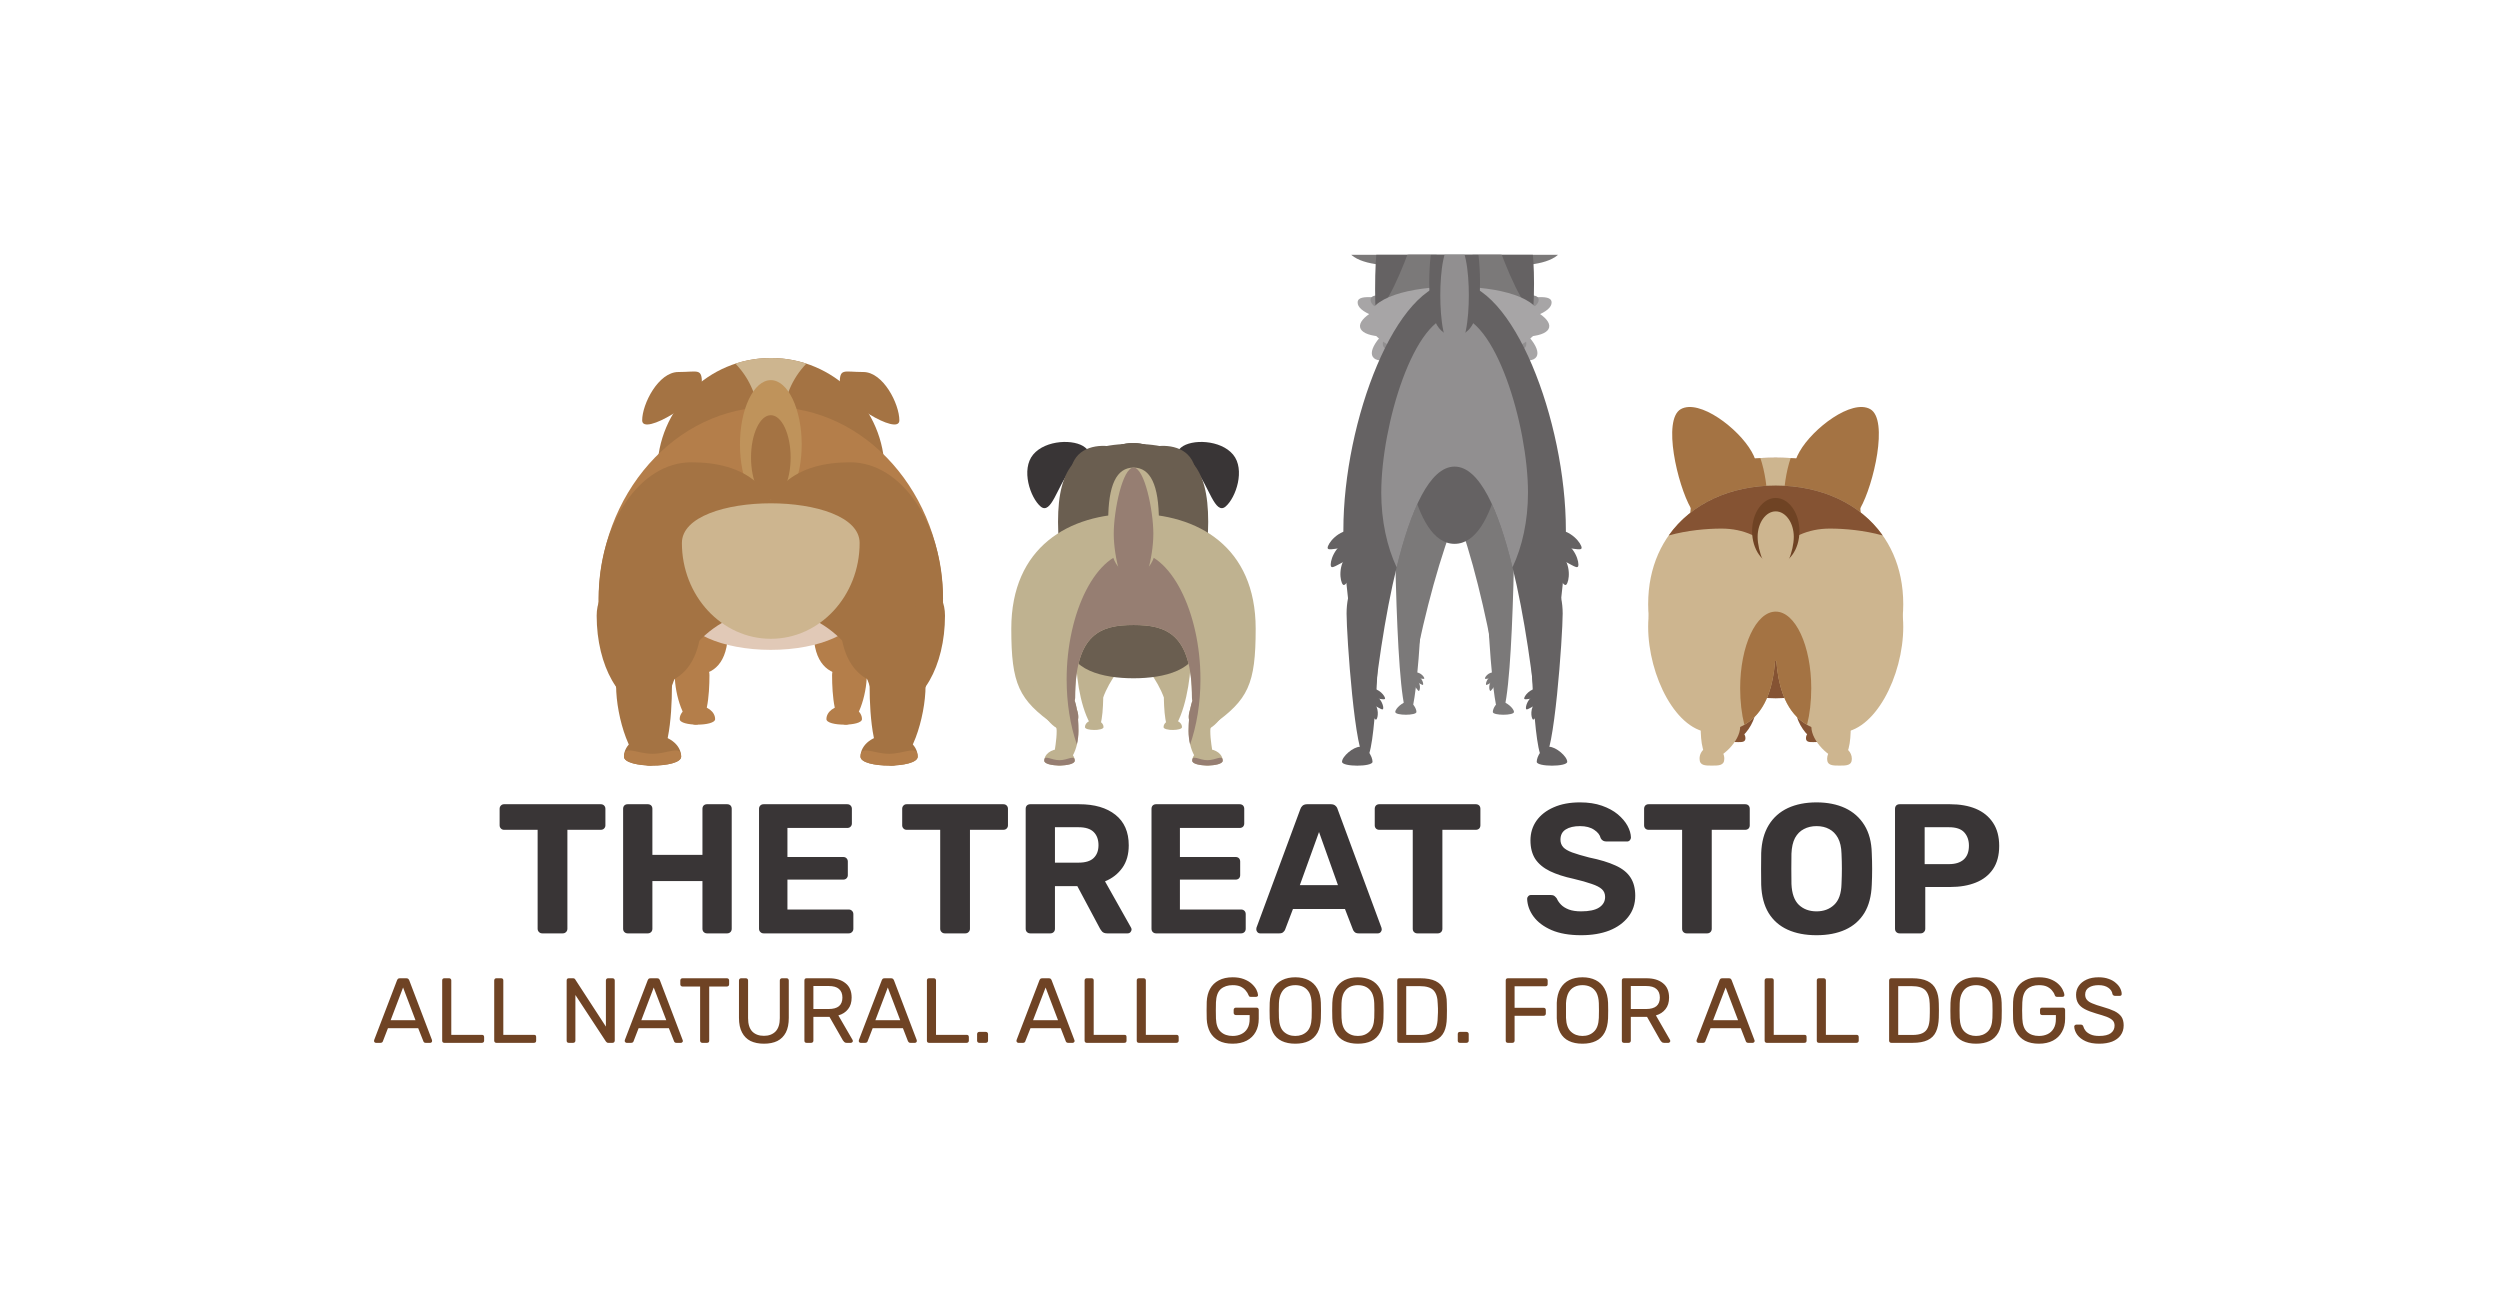 <svg viewBox="0 0 16.342 8.486" xmlns:xlink="http://www.w3.org/1999/xlink" version="1.1" xmlns="http://www.w3.org/2000/svg"><g transform="matrix(0.804,0,0,0.804,2.433,5.245)"><g clip-path="url(#SvgjsClipPath33138)" transform="matrix(1,0,0,1,0,0)"><g clip-path="url(#abbbabffc-56c6-48e1-a1ef-8e6bb7e48a3bfe99c5f8-320a-4767-aaf3-d646f78dbaf7)"><path fill-rule="nonzero" transform="matrix(1,0,0,1,0,0)" fill="#7b7979" d="M 8.699 -4.543 C 8.699 -4.422 8.524 -4.366 8.308 -4.366 C 8.092 -4.366 7.917 -4.422 7.917 -4.543 C 7.917 -4.663 8.092 -4.761 8.308 -4.761 C 8.524 -4.761 8.699 -4.663 8.699 -4.543"></path></g><g clip-path="url(#abbbabffc-56c6-48e1-a1ef-8e6bb7e48a3bfe99c5f8-320a-4767-aaf3-d646f78dbaf7)"><path fill-rule="nonzero" transform="matrix(1,0,0,1,0,0)" fill="#7b7979" d="M 8.685 -4.501 C 8.667 -4.434 8.483 -4.425 8.275 -4.481 C 8.066 -4.537 7.911 -4.636 7.929 -4.703 C 7.947 -4.77 8.131 -4.779 8.339 -4.723 C 8.548 -4.667 8.703 -4.567 8.685 -4.501"></path></g><g clip-path="url(#abbbabffc-56c6-48e1-a1ef-8e6bb7e48a3bfe99c5f8-320a-4767-aaf3-d646f78dbaf7)"><path fill-rule="nonzero" transform="matrix(1,0,0,1,0,0)" fill="#7b7979" d="M 8.902 -4.543 C 8.902 -4.422 9.077 -4.366 9.293 -4.366 C 9.509 -4.366 9.684 -4.422 9.684 -4.543 C 9.684 -4.663 9.509 -4.761 9.293 -4.761 C 9.077 -4.761 8.902 -4.663 8.902 -4.543"></path></g><g clip-path="url(#abbbabffc-56c6-48e1-a1ef-8e6bb7e48a3bfe99c5f8-320a-4767-aaf3-d646f78dbaf7)"><path fill-rule="nonzero" transform="matrix(1,0,0,1,0,0)" fill="#7b7979" d="M 8.916 -4.501 C 8.934 -4.434 9.117 -4.425 9.326 -4.481 C 9.535 -4.537 9.689 -4.636 9.672 -4.703 C 9.654 -4.77 9.47 -4.779 9.261 -4.723 C 9.052 -4.667 8.898 -4.567 8.916 -4.501"></path></g><g clip-path="url(#abbbabffc-56c6-48e1-a1ef-8e6bb7e48a3bfe99c5f8-320a-4767-aaf3-d646f78dbaf7)"><path fill-rule="nonzero" transform="matrix(1,0,0,1,0,0)" fill="#a7a5a6" d="M 8.725 -4.049 C 8.742 -4.127 8.945 -4.148 9.178 -4.096 C 9.411 -4.044 9.586 -3.939 9.569 -3.862 C 9.552 -3.784 9.348 -3.763 9.115 -3.815 C 8.882 -3.866 8.707 -3.971 8.725 -4.049"></path></g><g clip-path="url(#abbbabffc-56c6-48e1-a1ef-8e6bb7e48a3bfe99c5f8-320a-4767-aaf3-d646f78dbaf7)"><path fill-rule="nonzero" transform="matrix(1,0,0,1,0,0)" fill="#a7a5a6" d="M 8.73 -4.077 C 8.772 -4.145 8.97 -4.098 9.173 -3.973 C 9.377 -3.848 9.508 -3.691 9.466 -3.623 C 9.424 -3.555 9.225 -3.602 9.022 -3.728 C 8.819 -3.853 8.688 -4.009 8.73 -4.077"></path></g><g clip-path="url(#abbbabffc-56c6-48e1-a1ef-8e6bb7e48a3bfe99c5f8-320a-4767-aaf3-d646f78dbaf7)"><path fill-rule="nonzero" transform="matrix(1,0,0,1,0,0)" fill="#a7a5a6" d="M 8.887 -4.271 C 8.965 -4.289 9.072 -4.116 9.127 -3.883 C 9.182 -3.651 9.164 -3.448 9.087 -3.429 C 9.009 -3.411 8.902 -3.585 8.847 -3.817 C 8.792 -4.049 8.81 -4.253 8.887 -4.271"></path></g><g clip-path="url(#abbbabffc-56c6-48e1-a1ef-8e6bb7e48a3bfe99c5f8-320a-4767-aaf3-d646f78dbaf7)"><path fill-rule="nonzero" transform="matrix(1,0,0,1,0,0)" fill="#a7a5a6" d="M 8.8 -4.283 C 8.88 -4.283 8.944 -4.089 8.944 -3.85 C 8.944 -3.612 8.88 -3.418 8.8 -3.418 C 8.721 -3.418 8.656 -3.611 8.656 -3.85 C 8.656 -4.089 8.721 -4.283 8.8 -4.283"></path></g><g clip-path="url(#abbbabffc-56c6-48e1-a1ef-8e6bb7e48a3bfe99c5f8-320a-4767-aaf3-d646f78dbaf7)"><path fill-rule="nonzero" transform="matrix(1,0,0,1,0,0)" fill="#a7a5a6" d="M 8.725 -4.027 C 8.721 -4.107 8.912 -4.069 9.151 -4.08 C 9.389 -4.09 9.585 -4.145 9.589 -4.066 C 9.593 -3.986 9.402 -3.913 9.163 -3.902 C 8.925 -3.892 8.728 -3.948 8.725 -4.027"></path></g><g clip-path="url(#abbbabffc-56c6-48e1-a1ef-8e6bb7e48a3bfe99c5f8-320a-4767-aaf3-d646f78dbaf7)"><path fill-rule="nonzero" transform="matrix(1,0,0,1,0,0)" fill="#a7a5a6" d="M 8.876 -4.049 C 8.859 -4.127 8.656 -4.148 8.423 -4.096 C 8.19 -4.044 8.015 -3.939 8.032 -3.862 C 8.049 -3.784 8.252 -3.763 8.485 -3.815 C 8.719 -3.866 8.893 -3.971 8.876 -4.049"></path></g><g clip-path="url(#abbbabffc-56c6-48e1-a1ef-8e6bb7e48a3bfe99c5f8-320a-4767-aaf3-d646f78dbaf7)"><path fill-rule="nonzero" transform="matrix(1,0,0,1,0,0)" fill="#a7a5a6" d="M 8.871 -4.077 C 8.829 -4.145 8.63 -4.098 8.427 -3.973 C 8.224 -3.848 8.093 -3.691 8.135 -3.623 C 8.177 -3.555 8.375 -3.602 8.578 -3.728 C 8.782 -3.853 8.913 -4.009 8.871 -4.077"></path></g><g clip-path="url(#abbbabffc-56c6-48e1-a1ef-8e6bb7e48a3bfe99c5f8-320a-4767-aaf3-d646f78dbaf7)"><path fill-rule="nonzero" transform="matrix(1,0,0,1,0,0)" fill="#a7a5a6" d="M 8.713 -4.271 C 8.636 -4.289 8.528 -4.116 8.473 -3.883 C 8.418 -3.651 8.436 -3.448 8.514 -3.429 C 8.591 -3.411 8.699 -3.585 8.754 -3.817 C 8.809 -4.049 8.791 -4.253 8.713 -4.271"></path></g><g clip-path="url(#abbbabffc-56c6-48e1-a1ef-8e6bb7e48a3bfe99c5f8-320a-4767-aaf3-d646f78dbaf7)"><path fill-rule="nonzero" transform="matrix(1,0,0,1,0,0)" fill="#a7a5a6" d="M 8.876 -4.027 C 8.879 -4.107 8.689 -4.069 8.45 -4.08 C 8.211 -4.09 8.015 -4.145 8.012 -4.066 C 8.008 -3.986 8.199 -3.913 8.437 -3.902 C 8.676 -3.892 8.872 -3.948 8.876 -4.027"></path></g><g clip-path="url(#abbbabffc-56c6-48e1-a1ef-8e6bb7e48a3bfe99c5f8-320a-4767-aaf3-d646f78dbaf7)"><path fill-rule="nonzero" transform="matrix(1,0,0,1,0,0)" fill="#918f90" d="M 8.735 -4.073 C 8.75 -4.14 8.925 -4.158 9.128 -4.113 C 9.33 -4.068 9.481 -3.977 9.467 -3.91 C 9.452 -3.843 9.275 -3.824 9.073 -3.869 C 8.871 -3.914 8.72 -4.005 8.735 -4.073"></path></g><g clip-path="url(#abbbabffc-56c6-48e1-a1ef-8e6bb7e48a3bfe99c5f8-320a-4767-aaf3-d646f78dbaf7)"><path fill-rule="nonzero" transform="matrix(1,0,0,1,0,0)" fill="#918f90" d="M 8.739 -4.097 C 8.775 -4.156 8.948 -4.115 9.124 -4.006 C 9.3 -3.898 9.413 -3.762 9.377 -3.703 C 9.341 -3.645 9.169 -3.685 8.993 -3.794 C 8.816 -3.902 8.703 -4.038 8.739 -4.097"></path></g><g clip-path="url(#abbbabffc-56c6-48e1-a1ef-8e6bb7e48a3bfe99c5f8-320a-4767-aaf3-d646f78dbaf7)"><path fill-rule="nonzero" transform="matrix(1,0,0,1,0,0)" fill="#918f90" d="M 8.876 -4.265 C 8.943 -4.281 9.036 -4.13 9.084 -3.929 C 9.131 -3.728 9.116 -3.551 9.049 -3.535 C 8.982 -3.52 8.888 -3.67 8.841 -3.871 C 8.793 -4.073 8.809 -4.249 8.876 -4.265"></path></g><g clip-path="url(#abbbabffc-56c6-48e1-a1ef-8e6bb7e48a3bfe99c5f8-320a-4767-aaf3-d646f78dbaf7)"><path fill-rule="nonzero" transform="matrix(1,0,0,1,0,0)" fill="#918f90" d="M 8.8 -4.275 C 8.869 -4.275 8.925 -4.107 8.925 -3.9 C 8.925 -3.693 8.869 -3.525 8.8 -3.525 C 8.731 -3.525 8.675 -3.693 8.675 -3.9 C 8.675 -4.107 8.731 -4.275 8.8 -4.275"></path></g><g clip-path="url(#abbbabffc-56c6-48e1-a1ef-8e6bb7e48a3bfe99c5f8-320a-4767-aaf3-d646f78dbaf7)"><path fill-rule="nonzero" transform="matrix(1,0,0,1,0,0)" fill="#918f90" d="M 8.735 -4.054 C 8.732 -4.123 8.897 -4.09 9.104 -4.099 C 9.311 -4.108 9.481 -4.156 9.484 -4.087 C 9.487 -4.018 9.322 -3.955 9.115 -3.945 C 8.908 -3.936 8.738 -3.985 8.735 -4.054"></path></g><g clip-path="url(#abbbabffc-56c6-48e1-a1ef-8e6bb7e48a3bfe99c5f8-320a-4767-aaf3-d646f78dbaf7)"><path fill-rule="nonzero" transform="matrix(1,0,0,1,0,0)" fill="#918f90" d="M 8.866 -4.073 C 8.851 -4.14 8.675 -4.158 8.473 -4.113 C 8.271 -4.068 8.119 -3.977 8.134 -3.91 C 8.149 -3.843 8.325 -3.824 8.527 -3.869 C 8.729 -3.914 8.881 -4.005 8.866 -4.073"></path></g><g clip-path="url(#abbbabffc-56c6-48e1-a1ef-8e6bb7e48a3bfe99c5f8-320a-4767-aaf3-d646f78dbaf7)"><path fill-rule="nonzero" transform="matrix(1,0,0,1,0,0)" fill="#918f90" d="M 8.861 -4.097 C 8.825 -4.156 8.653 -4.115 8.477 -4.006 C 8.301 -3.898 8.187 -3.762 8.223 -3.703 C 8.26 -3.645 8.432 -3.685 8.608 -3.794 C 8.784 -3.902 8.898 -4.038 8.861 -4.097"></path></g><g clip-path="url(#abbbabffc-56c6-48e1-a1ef-8e6bb7e48a3bfe99c5f8-320a-4767-aaf3-d646f78dbaf7)"><path fill-rule="nonzero" transform="matrix(1,0,0,1,0,0)" fill="#918f90" d="M 8.725 -4.265 C 8.658 -4.281 8.564 -4.13 8.517 -3.929 C 8.469 -3.728 8.485 -3.551 8.552 -3.535 C 8.619 -3.52 8.712 -3.67 8.76 -3.871 C 8.808 -4.073 8.792 -4.249 8.725 -4.265"></path></g><g clip-path="url(#abbbabffc-56c6-48e1-a1ef-8e6bb7e48a3bfe99c5f8-320a-4767-aaf3-d646f78dbaf7)"><path fill-rule="nonzero" transform="matrix(1,0,0,1,0,0)" fill="#918f90" d="M 8.353 -3.984 C 8.353 -4.147 8.498 -4.283 8.8 -4.283 C 9.103 -4.283 9.248 -4.147 9.248 -3.984 C 9.248 -3.821 9.103 -3.689 8.8 -3.689 C 8.498 -3.689 8.353 -3.821 8.353 -3.984"></path></g><g clip-path="url(#abbbabffc-56c6-48e1-a1ef-8e6bb7e48a3bfe99c5f8-320a-4767-aaf3-d646f78dbaf7)"><path fill-rule="nonzero" transform="matrix(1,0,0,1,0,0)" fill="#918f90" d="M 8.866 -4.054 C 8.869 -4.123 8.703 -4.09 8.497 -4.099 C 8.29 -4.108 8.12 -4.156 8.117 -4.087 C 8.114 -4.018 8.279 -3.955 8.486 -3.945 C 8.693 -3.936 8.863 -3.985 8.866 -4.054"></path></g><g clip-path="url(#abbbabffc-56c6-48e1-a1ef-8e6bb7e48a3bfe99c5f8-320a-4767-aaf3-d646f78dbaf7)"><path fill-rule="nonzero" transform="matrix(1,0,0,1,0,0)" fill="#656263" d="M 9.446 -4.221 C 9.446 -3.613 9.349 -3.753 8.8 -3.753 C 8.252 -3.753 8.154 -3.565 8.154 -4.172 C 8.154 -4.779 8.252 -5.22 8.8 -5.22 C 9.349 -5.22 9.446 -4.699 9.446 -4.221"></path></g><g clip-path="url(#abbbabffc-56c6-48e1-a1ef-8e6bb7e48a3bfe99c5f8-320a-4767-aaf3-d646f78dbaf7)"><path fill-rule="nonzero" transform="matrix(1,0,0,1,0,0)" fill="#7b7979" d="M 8.908 -4.072 C 8.908 -4.317 9.246 -3.879 9.449 -3.985 C 9.267 -4.047 8.942 -5.161 8.954 -5.203 C 8.904 -5.214 8.852 -5.22 8.8 -5.22 C 8.748 -5.22 8.697 -5.215 8.646 -5.205 C 8.658 -5.163 8.334 -4.047 8.152 -3.985 C 8.354 -3.879 8.693 -4.317 8.693 -4.072 C 8.693 -3.855 8.733 -4.163 8.567 -4.049 C 8.68 -4.047 8.658 -3.903 8.8 -3.903 C 8.938 -3.903 8.913 -4.05 9.023 -4.056 C 8.863 -4.171 8.908 -3.859 8.908 -4.072"></path></g><g clip-path="url(#abbbabffc-56c6-48e1-a1ef-8e6bb7e48a3bfe99c5f8-320a-4767-aaf3-d646f78dbaf7)"><path fill-rule="nonzero" transform="matrix(1,0,0,1,0,0)" fill="#918f90" d="M 8.834 -4.07 C 8.836 -4.034 8.75 -4.051 8.642 -4.047 C 8.534 -4.042 8.446 -4.017 8.444 -4.053 C 8.443 -4.089 8.529 -4.122 8.636 -4.127 C 8.744 -4.131 8.833 -4.106 8.834 -4.07"></path></g><g clip-path="url(#abbbabffc-56c6-48e1-a1ef-8e6bb7e48a3bfe99c5f8-320a-4767-aaf3-d646f78dbaf7)"><path fill-rule="nonzero" transform="matrix(1,0,0,1,0,0)" fill="#918f90" d="M 8.766 -4.07 C 8.765 -4.034 8.851 -4.051 8.958 -4.047 C 9.066 -4.042 9.155 -4.017 9.156 -4.053 C 9.158 -4.089 9.072 -4.122 8.964 -4.127 C 8.856 -4.131 8.768 -4.106 8.766 -4.07"></path></g><g clip-path="url(#abbbabffc-56c6-48e1-a1ef-8e6bb7e48a3bfe99c5f8-320a-4767-aaf3-d646f78dbaf7)"><path fill-rule="nonzero" transform="matrix(1,0,0,1,0,0)" fill="#a7a5a6" d="M 8.1 -3.924 C 8.1 -4.105 8.438 -4.193 8.8 -4.193 C 9.162 -4.193 9.501 -4.105 9.501 -3.924 C 9.501 -3.743 9.162 -3.597 8.8 -3.597 C 8.438 -3.597 8.1 -3.743 8.1 -3.924"></path></g><g clip-path="url(#abbbabffc-56c6-48e1-a1ef-8e6bb7e48a3bfe99c5f8-320a-4767-aaf3-d646f78dbaf7)"><path fill-rule="nonzero" transform="matrix(1,0,0,1,0,0)" fill="#7b7979" d="M 8.308 -2.907 C 8.308 -2.643 8.312 -0.907 8.413 -0.716 C 8.48 -1.327 8.824 -2.678 9.072 -2.678"></path></g><g clip-path="url(#abbbabffc-56c6-48e1-a1ef-8e6bb7e48a3bfe99c5f8-320a-4767-aaf3-d646f78dbaf7)"><path fill-rule="nonzero" transform="matrix(1,0,0,1,0,0)" fill="#7b7979" d="M 8.574 -2.678 C 8.822 -2.678 9.121 -1.327 9.187 -0.716 C 9.289 -0.907 9.293 -2.597 9.293 -2.862"></path></g><g clip-path="url(#abbbabffc-56c6-48e1-a1ef-8e6bb7e48a3bfe99c5f8-320a-4767-aaf3-d646f78dbaf7)"><path fill-rule="nonzero" transform="matrix(1,0,0,1,0,0)" fill="#7b7979" d="M 8.537 -1.71 C 8.537 -1.586 8.493 -0.719 8.433 -0.719 C 8.374 -0.719 8.371 -1.586 8.371 -1.71"></path></g><g clip-path="url(#abbbabffc-56c6-48e1-a1ef-8e6bb7e48a3bfe99c5f8-320a-4767-aaf3-d646f78dbaf7)"><path fill-rule="nonzero" transform="matrix(1,0,0,1,0,0)" fill="#7b7979" d="M 9.229 -1.71 C 9.229 -1.586 9.226 -0.719 9.167 -0.719 C 9.108 -0.719 9.064 -1.586 9.064 -1.71"></path></g><g clip-path="url(#abbbabffc-56c6-48e1-a1ef-8e6bb7e48a3bfe99c5f8-320a-4767-aaf3-d646f78dbaf7)"><path fill-rule="nonzero" transform="matrix(1,0,0,1,0,0)" fill="#7b7979" d="M 8.318 -0.735 C 8.318 -0.705 8.49 -0.705 8.49 -0.735 C 8.49 -0.764 8.458 -0.819 8.42 -0.819 C 8.381 -0.819 8.318 -0.764 8.318 -0.735"></path></g><g clip-path="url(#abbbabffc-56c6-48e1-a1ef-8e6bb7e48a3bfe99c5f8-320a-4767-aaf3-d646f78dbaf7)"><path fill-rule="nonzero" transform="matrix(1,0,0,1,0,0)" fill="#7b7979" d="M 9.283 -0.735 C 9.283 -0.705 9.111 -0.705 9.111 -0.735 C 9.111 -0.764 9.142 -0.819 9.181 -0.819 C 9.22 -0.819 9.283 -0.764 9.283 -0.735"></path></g><g clip-path="url(#abbbabffc-56c6-48e1-a1ef-8e6bb7e48a3bfe99c5f8-320a-4767-aaf3-d646f78dbaf7)"><path fill-rule="nonzero" transform="matrix(1,0,0,1,0,0)" fill="#656263" d="M 9.249 -3.465 C 9.249 -2.962 9.148 -2.102 8.8 -2.102 C 8.453 -2.102 8.352 -2.962 8.352 -3.465 C 8.352 -3.968 8.453 -3.924 8.8 -3.924 C 9.148 -3.924 9.249 -3.968 9.249 -3.465"></path></g><g clip-path="url(#abbbabffc-56c6-48e1-a1ef-8e6bb7e48a3bfe99c5f8-320a-4767-aaf3-d646f78dbaf7)"><path fill-rule="nonzero" transform="matrix(1,0,0,1,0,0)" fill="#656263" d="M 8.8 -2.73 C 9.156 -2.73 9.367 -1.635 9.462 -0.755 C 9.609 -1.031 9.705 -1.833 9.705 -2.213 C 9.705 -3.102 9.275 -4.229 8.8 -4.229 C 8.326 -4.229 7.896 -3.102 7.896 -2.213 C 7.896 -1.833 7.992 -1.031 8.138 -0.755 C 8.234 -1.635 8.444 -2.73 8.8 -2.73"></path></g><g clip-path="url(#abbbabffc-56c6-48e1-a1ef-8e6bb7e48a3bfe99c5f8-320a-4767-aaf3-d646f78dbaf7)"><path fill-rule="nonzero" transform="matrix(1,0,0,1,0,0)" fill="#918f90" d="M 8.8 -3.959 C 8.471 -3.959 8.204 -3.064 8.204 -2.518 C 8.204 -2.289 8.251 -2.078 8.329 -1.911 C 8.443 -2.377 8.598 -2.73 8.8 -2.73 C 9.003 -2.73 9.158 -2.377 9.271 -1.911 C 9.35 -2.078 9.397 -2.289 9.397 -2.518 C 9.397 -3.064 9.13 -3.959 8.8 -3.959"></path></g><g clip-path="url(#abbbabffc-56c6-48e1-a1ef-8e6bb7e48a3bfe99c5f8-320a-4767-aaf3-d646f78dbaf7)"><path fill-rule="nonzero" transform="matrix(1,0,0,1,0,0)" fill="#656263" d="M 9.007 -4.229 C 9.007 -3.939 8.939 -3.795 8.8 -3.795 C 8.661 -3.795 8.594 -3.939 8.594 -4.229 C 8.594 -4.518 8.661 -4.888 8.8 -4.888 C 8.939 -4.888 9.007 -4.518 9.007 -4.229"></path></g><g clip-path="url(#abbbabffc-56c6-48e1-a1ef-8e6bb7e48a3bfe99c5f8-320a-4767-aaf3-d646f78dbaf7)"><path fill-rule="nonzero" transform="matrix(1,0,0,1,0,0)" fill="#918f90" d="M 8.916 -4.123 C 8.916 -3.933 8.889 -3.688 8.8 -3.688 C 8.711 -3.688 8.684 -3.933 8.684 -4.123 C 8.684 -4.313 8.711 -4.558 8.8 -4.558 C 8.889 -4.558 8.916 -4.313 8.916 -4.123"></path></g><g clip-path="url(#abbbabffc-56c6-48e1-a1ef-8e6bb7e48a3bfe99c5f8-320a-4767-aaf3-d646f78dbaf7)"><path fill-rule="nonzero" transform="matrix(1,0,0,1,0,0)" fill="#656263" d="M 8.186 -1.535 C 8.186 -1.357 8.162 -0.353 8.077 -0.353 C 7.991 -0.353 7.922 -1.357 7.922 -1.535 C 7.922 -1.713 7.991 -1.858 8.077 -1.858 C 8.162 -1.858 8.186 -1.713 8.186 -1.535"></path></g><g clip-path="url(#abbbabffc-56c6-48e1-a1ef-8e6bb7e48a3bfe99c5f8-320a-4767-aaf3-d646f78dbaf7)"><path fill-rule="nonzero" transform="matrix(1,0,0,1,0,0)" fill="#656263" d="M 9.679 -1.535 C 9.679 -1.357 9.609 -0.353 9.524 -0.353 C 9.439 -0.353 9.415 -1.357 9.415 -1.535 C 9.415 -1.713 9.439 -1.858 9.524 -1.858 C 9.609 -1.858 9.679 -1.713 9.679 -1.535"></path></g><g clip-path="url(#abbbabffc-56c6-48e1-a1ef-8e6bb7e48a3bfe99c5f8-320a-4767-aaf3-d646f78dbaf7)"><path fill-rule="nonzero" transform="matrix(1,0,0,1,0,0)" fill="#656263" d="M 7.885 -0.33 C 7.885 -0.288 8.133 -0.288 8.133 -0.33 C 8.133 -0.373 8.087 -0.452 8.031 -0.452 C 7.976 -0.452 7.885 -0.373 7.885 -0.33"></path></g><g clip-path="url(#abbbabffc-56c6-48e1-a1ef-8e6bb7e48a3bfe99c5f8-320a-4767-aaf3-d646f78dbaf7)"><path fill-rule="nonzero" transform="matrix(1,0,0,1,0,0)" fill="#656263" d="M 9.716 -0.33 C 9.716 -0.288 9.468 -0.288 9.468 -0.33 C 9.468 -0.373 9.513 -0.452 9.569 -0.452 C 9.625 -0.452 9.716 -0.373 9.716 -0.33"></path></g><g clip-path="url(#abbbabffc-56c6-48e1-a1ef-8e6bb7e48a3bfe99c5f8-320a-4767-aaf3-d646f78dbaf7)"><path fill-rule="nonzero" transform="matrix(1,0,0,1,0,0)" fill="#656263" d="M 8.203 -2.07 C 8.203 -2.101 8.123 -2.218 7.985 -2.218 C 7.848 -2.218 7.768 -2.101 7.768 -2.07 C 7.768 -2.039 7.848 -2.075 7.985 -2.075 C 8.123 -2.075 8.203 -2.039 8.203 -2.07"></path></g><g clip-path="url(#abbbabffc-56c6-48e1-a1ef-8e6bb7e48a3bfe99c5f8-320a-4767-aaf3-d646f78dbaf7)"><path fill-rule="nonzero" transform="matrix(1,0,0,1,0,0)" fill="#656263" d="M 8.2 -2.079 C 8.178 -2.1 8.038 -2.126 7.941 -2.029 C 7.845 -1.932 7.87 -1.793 7.892 -1.771 C 7.914 -1.749 7.945 -1.831 8.042 -1.928 C 8.139 -2.025 8.222 -2.057 8.2 -2.079"></path></g><g clip-path="url(#abbbabffc-56c6-48e1-a1ef-8e6bb7e48a3bfe99c5f8-320a-4767-aaf3-d646f78dbaf7)"><path fill-rule="nonzero" transform="matrix(1,0,0,1,0,0)" fill="#656263" d="M 8.202 -2.074 C 8.191 -2.103 8.075 -2.184 7.946 -2.135 C 7.818 -2.086 7.784 -1.949 7.795 -1.92 C 7.806 -1.891 7.869 -1.953 7.997 -2.001 C 8.125 -2.05 8.213 -2.045 8.202 -2.074"></path></g><g clip-path="url(#abbbabffc-56c6-48e1-a1ef-8e6bb7e48a3bfe99c5f8-320a-4767-aaf3-d646f78dbaf7)"><path fill-rule="nonzero" transform="matrix(1,0,0,1,0,0)" fill="#656263" d="M 9.397 -2.07 C 9.397 -2.101 9.478 -2.218 9.615 -2.218 C 9.752 -2.218 9.833 -2.101 9.833 -2.07 C 9.833 -2.039 9.752 -2.075 9.615 -2.075 C 9.478 -2.075 9.397 -2.039 9.397 -2.07"></path></g><g clip-path="url(#abbbabffc-56c6-48e1-a1ef-8e6bb7e48a3bfe99c5f8-320a-4767-aaf3-d646f78dbaf7)"><path fill-rule="nonzero" transform="matrix(1,0,0,1,0,0)" fill="#656263" d="M 9.401 -2.079 C 9.423 -2.1 9.562 -2.126 9.659 -2.029 C 9.756 -1.932 9.731 -1.793 9.709 -1.771 C 9.687 -1.749 9.655 -1.831 9.558 -1.928 C 9.461 -2.025 9.379 -2.057 9.401 -2.079"></path></g><g clip-path="url(#abbbabffc-56c6-48e1-a1ef-8e6bb7e48a3bfe99c5f8-320a-4767-aaf3-d646f78dbaf7)"><path fill-rule="nonzero" transform="matrix(1,0,0,1,0,0)" fill="#656263" d="M 9.398 -2.074 C 9.409 -2.103 9.526 -2.184 9.654 -2.135 C 9.782 -2.086 9.816 -1.949 9.805 -1.92 C 9.794 -1.891 9.732 -1.953 9.604 -2.001 C 9.475 -2.05 9.387 -2.045 9.398 -2.074"></path></g><g clip-path="url(#abbbabffc-56c6-48e1-a1ef-8e6bb7e48a3bfe99c5f8-320a-4767-aaf3-d646f78dbaf7)"><path fill-rule="nonzero" transform="matrix(1,0,0,1,0,0)" fill="#656263" d="M 7.988 -0.845 C 7.988 -0.863 8.034 -0.929 8.112 -0.929 C 8.189 -0.929 8.235 -0.863 8.235 -0.845 C 8.235 -0.828 8.189 -0.848 8.112 -0.848 C 8.034 -0.848 7.988 -0.828 7.988 -0.845"></path></g><g clip-path="url(#abbbabffc-56c6-48e1-a1ef-8e6bb7e48a3bfe99c5f8-320a-4767-aaf3-d646f78dbaf7)"><path fill-rule="nonzero" transform="matrix(1,0,0,1,0,0)" fill="#656263" d="M 7.99 -0.85 C 8.003 -0.862 8.082 -0.877 8.137 -0.822 C 8.191 -0.767 8.177 -0.688 8.165 -0.675 C 8.152 -0.663 8.134 -0.71 8.079 -0.765 C 8.024 -0.82 7.978 -0.838 7.99 -0.85"></path></g><g clip-path="url(#abbbabffc-56c6-48e1-a1ef-8e6bb7e48a3bfe99c5f8-320a-4767-aaf3-d646f78dbaf7)"><path fill-rule="nonzero" transform="matrix(1,0,0,1,0,0)" fill="#656263" d="M 7.989 -0.848 C 7.995 -0.864 8.061 -0.909 8.134 -0.882 C 8.206 -0.854 8.226 -0.776 8.219 -0.76 C 8.213 -0.744 8.178 -0.779 8.105 -0.806 C 8.032 -0.834 7.982 -0.831 7.989 -0.848"></path></g><g clip-path="url(#abbbabffc-56c6-48e1-a1ef-8e6bb7e48a3bfe99c5f8-320a-4767-aaf3-d646f78dbaf7)"><path fill-rule="nonzero" transform="matrix(1,0,0,1,0,0)" fill="#656263" d="M 9.612 -0.845 C 9.612 -0.863 9.567 -0.929 9.489 -0.929 C 9.411 -0.929 9.366 -0.863 9.366 -0.845 C 9.366 -0.828 9.411 -0.848 9.489 -0.848 C 9.567 -0.848 9.612 -0.828 9.612 -0.845"></path></g><g clip-path="url(#abbbabffc-56c6-48e1-a1ef-8e6bb7e48a3bfe99c5f8-320a-4767-aaf3-d646f78dbaf7)"><path fill-rule="nonzero" transform="matrix(1,0,0,1,0,0)" fill="#656263" d="M 9.61 -0.85 C 9.598 -0.862 9.519 -0.877 9.464 -0.822 C 9.409 -0.767 9.423 -0.688 9.436 -0.675 C 9.448 -0.663 9.466 -0.71 9.521 -0.765 C 9.576 -0.82 9.623 -0.838 9.61 -0.85"></path></g><g clip-path="url(#abbbabffc-56c6-48e1-a1ef-8e6bb7e48a3bfe99c5f8-320a-4767-aaf3-d646f78dbaf7)"><path fill-rule="nonzero" transform="matrix(1,0,0,1,0,0)" fill="#656263" d="M 9.612 -0.848 C 9.606 -0.864 9.539 -0.909 9.467 -0.882 C 9.394 -0.854 9.375 -0.776 9.381 -0.76 C 9.387 -0.744 9.423 -0.779 9.496 -0.806 C 9.568 -0.834 9.618 -0.831 9.612 -0.848"></path></g><g clip-path="url(#abbbabffc-56c6-48e1-a1ef-8e6bb7e48a3bfe99c5f8-320a-4767-aaf3-d646f78dbaf7)"><path fill-rule="nonzero" transform="matrix(1,0,0,1,0,0)" fill="#7b7979" d="M 8.407 -1.008 C 8.407 -1.019 8.434 -1.058 8.48 -1.058 C 8.526 -1.058 8.554 -1.019 8.554 -1.008 C 8.554 -0.998 8.526 -1.01 8.48 -1.01 C 8.434 -1.01 8.407 -0.998 8.407 -1.008"></path></g><g clip-path="url(#abbbabffc-56c6-48e1-a1ef-8e6bb7e48a3bfe99c5f8-320a-4767-aaf3-d646f78dbaf7)"><path fill-rule="nonzero" transform="matrix(1,0,0,1,0,0)" fill="#7b7979" d="M 8.408 -1.011 C 8.415 -1.019 8.462 -1.027 8.495 -0.994 C 8.528 -0.962 8.519 -0.915 8.512 -0.907 C 8.504 -0.9 8.494 -0.928 8.461 -0.96 C 8.428 -0.993 8.4 -1.004 8.408 -1.011"></path></g><g clip-path="url(#abbbabffc-56c6-48e1-a1ef-8e6bb7e48a3bfe99c5f8-320a-4767-aaf3-d646f78dbaf7)"><path fill-rule="nonzero" transform="matrix(1,0,0,1,0,0)" fill="#7b7979" d="M 8.407 -1.01 C 8.411 -1.02 8.45 -1.047 8.493 -1.03 C 8.537 -1.014 8.548 -0.967 8.544 -0.957 C 8.541 -0.948 8.52 -0.969 8.476 -0.985 C 8.433 -1.002 8.403 -1 8.407 -1.01"></path></g><g clip-path="url(#abbbabffc-56c6-48e1-a1ef-8e6bb7e48a3bfe99c5f8-320a-4767-aaf3-d646f78dbaf7)"><path fill-rule="nonzero" transform="matrix(1,0,0,1,0,0)" fill="#7b7979" d="M 9.194 -1.008 C 9.194 -1.019 9.167 -1.058 9.12 -1.058 C 9.074 -1.058 9.047 -1.019 9.047 -1.008 C 9.047 -0.998 9.074 -1.01 9.12 -1.01 C 9.167 -1.01 9.194 -0.998 9.194 -1.008"></path></g><g clip-path="url(#abbbabffc-56c6-48e1-a1ef-8e6bb7e48a3bfe99c5f8-320a-4767-aaf3-d646f78dbaf7)"><path fill-rule="nonzero" transform="matrix(1,0,0,1,0,0)" fill="#7b7979" d="M 9.193 -1.011 C 9.185 -1.019 9.138 -1.027 9.106 -0.994 C 9.073 -0.962 9.081 -0.915 9.089 -0.907 C 9.096 -0.9 9.107 -0.928 9.14 -0.96 C 9.172 -0.993 9.2 -1.004 9.193 -1.011"></path></g><g clip-path="url(#abbbabffc-56c6-48e1-a1ef-8e6bb7e48a3bfe99c5f8-320a-4767-aaf3-d646f78dbaf7)"><path fill-rule="nonzero" transform="matrix(1,0,0,1,0,0)" fill="#7b7979" d="M 9.194 -1.01 C 9.19 -1.02 9.15 -1.047 9.107 -1.03 C 9.064 -1.014 9.052 -0.967 9.056 -0.957 C 9.06 -0.948 9.081 -0.969 9.124 -0.985 C 9.168 -1.002 9.197 -1 9.194 -1.01"></path></g><g clip-path="url(#bbbbabffc-56c6-48e1-a1ef-8e6bb7e48a3bfe99c5f8-320a-4767-aaf3-d646f78dbaf7)"><path fill-rule="nonzero" transform="matrix(1,0,0,1,0,0)" fill="#a47343" d="M 2.195 -3.106 C 2.195 -3.239 2.327 -3.499 2.489 -3.499 C 2.651 -3.499 2.681 -3.534 2.681 -3.401 C 2.681 -3.269 2.195 -2.973 2.195 -3.106"></path></g><g clip-path="url(#bbbbabffc-56c6-48e1-a1ef-8e6bb7e48a3bfe99c5f8-320a-4767-aaf3-d646f78dbaf7)"><path fill-rule="nonzero" transform="matrix(1,0,0,1,0,0)" fill="#a47343" d="M 3.801 -3.401 C 3.801 -3.534 3.831 -3.499 3.993 -3.499 C 4.155 -3.499 4.286 -3.239 4.286 -3.106 C 4.286 -2.973 3.801 -3.269 3.801 -3.401"></path></g><g clip-path="url(#bbbbabffc-56c6-48e1-a1ef-8e6bb7e48a3bfe99c5f8-320a-4767-aaf3-d646f78dbaf7)"><path fill-rule="nonzero" transform="matrix(1,0,0,1,0,0)" fill="#a47343" d="M 4.166 -2.69 C 4.166 -2.179 3.752 -1.918 3.242 -1.918 C 2.732 -1.918 2.318 -2.179 2.318 -2.69 C 2.318 -3.2 2.732 -3.613 3.242 -3.613 C 3.752 -3.613 4.166 -3.2 4.166 -2.69"></path></g><g clip-path="url(#bbbbabffc-56c6-48e1-a1ef-8e6bb7e48a3bfe99c5f8-320a-4767-aaf3-d646f78dbaf7)"><path fill-rule="nonzero" transform="matrix(1,0,0,1,0,0)" fill="#cdb58f" d="M 4.001 -2.449 C 3.638 -2.449 3.343 -2.744 3.343 -3.107 C 3.343 -3.286 3.415 -3.448 3.53 -3.567 C 3.437 -3.598 3.34 -3.613 3.242 -3.613 C 3.144 -3.613 3.046 -3.598 2.953 -3.567 C 3.073 -3.444 3.141 -3.279 3.141 -3.107 C 3.141 -2.744 2.846 -2.449 2.482 -2.449 C 2.436 -2.449 2.391 -2.454 2.347 -2.463 C 2.448 -2.063 2.81 -1.918 3.242 -1.918 C 3.674 -1.918 4.035 -2.063 4.136 -2.463 C 4.093 -2.454 4.047 -2.449 4.001 -2.449"></path></g><g clip-path="url(#bbbbabffc-56c6-48e1-a1ef-8e6bb7e48a3bfe99c5f8-320a-4767-aaf3-d646f78dbaf7)"><path fill-rule="nonzero" transform="matrix(1,0,0,1,0,0)" fill="#b47e4a" d="M 3.642 -2.297 C 3.384 -2.297 3.174 -2.186 3.174 -1.806 C 3.174 -1.742 3.18 -1.619 3.191 -1.551 C 3.208 -1.553 3.224 -1.554 3.241 -1.554 C 3.518 -1.554 3.771 -1.313 3.779 -0.943 C 3.984 -1.015 4.109 -1.286 4.109 -1.61 C 4.109 -1.99 3.9 -2.297 3.642 -2.297"></path></g><g clip-path="url(#bbbbabffc-56c6-48e1-a1ef-8e6bb7e48a3bfe99c5f8-320a-4767-aaf3-d646f78dbaf7)"><path fill-rule="nonzero" transform="matrix(1,0,0,1,0,0)" fill="#b47e4a" d="M 3.241 -1.554 C 3.257 -1.554 3.274 -1.553 3.29 -1.551 C 3.301 -1.619 3.307 -1.743 3.307 -1.806 C 3.307 -2.186 3.098 -2.297 2.84 -2.297 C 2.581 -2.297 2.372 -1.99 2.372 -1.61 C 2.372 -1.286 2.497 -1.015 2.703 -0.943 C 2.71 -1.313 2.964 -1.554 3.241 -1.554"></path></g><g clip-path="url(#bbbbabffc-56c6-48e1-a1ef-8e6bb7e48a3bfe99c5f8-320a-4767-aaf3-d646f78dbaf7)"><path fill-rule="nonzero" transform="matrix(1,0,0,1,0,0)" fill="#b47e4a" d="M 2.751 -1.524 C 2.751 -1.268 2.773 -1.061 2.627 -1.061 C 2.481 -1.061 2.362 -1.268 2.362 -1.524 C 2.362 -1.779 2.751 -1.779 2.751 -1.524"></path></g><g clip-path="url(#bbbbabffc-56c6-48e1-a1ef-8e6bb7e48a3bfe99c5f8-320a-4767-aaf3-d646f78dbaf7)"><path fill-rule="nonzero" transform="matrix(1,0,0,1,0,0)" fill="#b47e4a" d="M 2.503 -1.388 C 2.503 -1.133 2.482 -1.038 2.628 -1.038 C 2.774 -1.038 2.892 -1.133 2.892 -1.388 C 2.892 -1.643 2.503 -1.643 2.503 -1.388"></path></g><g clip-path="url(#bbbbabffc-56c6-48e1-a1ef-8e6bb7e48a3bfe99c5f8-320a-4767-aaf3-d646f78dbaf7)"><path fill-rule="nonzero" transform="matrix(1,0,0,1,0,0)" fill="#b47e4a" d="M 2.46 -1.034 C 2.46 -1.195 2.742 -1.195 2.742 -1.034 C 2.742 -0.874 2.723 -0.632 2.63 -0.632 C 2.536 -0.632 2.46 -0.874 2.46 -1.034"></path></g><g clip-path="url(#bbbbabffc-56c6-48e1-a1ef-8e6bb7e48a3bfe99c5f8-320a-4767-aaf3-d646f78dbaf7)"><path fill-rule="nonzero" transform="matrix(1,0,0,1,0,0)" fill="#b47e4a" d="M 2.788 -0.677 C 2.788 -0.617 2.5 -0.617 2.5 -0.677 C 2.5 -0.737 2.564 -0.786 2.644 -0.786 C 2.724 -0.786 2.788 -0.737 2.788 -0.677"></path></g><g clip-path="url(#bbbbabffc-56c6-48e1-a1ef-8e6bb7e48a3bfe99c5f8-320a-4767-aaf3-d646f78dbaf7)"><path fill-rule="nonzero" transform="matrix(1,0,0,1,0,0)" fill="#b47e4a" d="M 3.731 -1.524 C 3.731 -1.268 3.709 -1.061 3.855 -1.061 C 4.001 -1.061 4.119 -1.268 4.119 -1.524 C 4.119 -1.779 3.731 -1.779 3.731 -1.524"></path></g><g clip-path="url(#bbbbabffc-56c6-48e1-a1ef-8e6bb7e48a3bfe99c5f8-320a-4767-aaf3-d646f78dbaf7)"><path fill-rule="nonzero" transform="matrix(1,0,0,1,0,0)" fill="#b47e4a" d="M 3.978 -1.388 C 3.978 -1.133 4 -1.038 3.854 -1.038 C 3.708 -1.038 3.589 -1.133 3.589 -1.388 C 3.589 -1.643 3.978 -1.643 3.978 -1.388"></path></g><g clip-path="url(#bbbbabffc-56c6-48e1-a1ef-8e6bb7e48a3bfe99c5f8-320a-4767-aaf3-d646f78dbaf7)"><path fill-rule="nonzero" transform="matrix(1,0,0,1,0,0)" fill="#b47e4a" d="M 4.021 -1.034 C 4.021 -1.195 3.739 -1.195 3.739 -1.034 C 3.739 -0.874 3.758 -0.632 3.852 -0.632 C 3.945 -0.632 4.021 -0.874 4.021 -1.034"></path></g><g clip-path="url(#bbbbabffc-56c6-48e1-a1ef-8e6bb7e48a3bfe99c5f8-320a-4767-aaf3-d646f78dbaf7)"><path fill-rule="nonzero" transform="matrix(1,0,0,1,0,0)" fill="#b47e4a" d="M 3.693 -0.677 C 3.693 -0.617 3.982 -0.617 3.982 -0.677 C 3.982 -0.737 3.917 -0.786 3.837 -0.786 C 3.758 -0.786 3.693 -0.737 3.693 -0.677"></path></g><g clip-path="url(#bbbbabffc-56c6-48e1-a1ef-8e6bb7e48a3bfe99c5f8-320a-4767-aaf3-d646f78dbaf7)"><path fill-rule="nonzero" transform="matrix(1,0,0,1,0,0)" fill="#e1c9b7" d="M 2.518 -1.565 C 2.518 -1.745 3.963 -1.745 3.963 -1.565 C 3.963 -1.385 3.64 -1.24 3.241 -1.24 C 2.842 -1.24 2.518 -1.385 2.518 -1.565"></path></g><g clip-path="url(#bbbbabffc-56c6-48e1-a1ef-8e6bb7e48a3bfe99c5f8-320a-4767-aaf3-d646f78dbaf7)"><path fill-rule="nonzero" transform="matrix(1,0,0,1,0,0)" fill="#b47e4a" d="M 2.376 -0.638 C 2.409 -1.209 2.808 -1.658 3.241 -1.658 C 3.673 -1.658 4.072 -1.209 4.105 -0.639 C 4.187 -0.594 4.191 -0.541 4.199 -0.484 C 4.47 -0.773 4.641 -1.181 4.641 -1.635 C 4.641 -2.508 4.014 -3.215 3.241 -3.215 C 2.468 -3.215 1.841 -2.508 1.841 -1.635 C 1.841 -1.18 2.012 -0.771 2.284 -0.483 C 2.291 -0.54 2.295 -0.593 2.376 -0.638"></path></g><g clip-path="url(#bbbbabffc-56c6-48e1-a1ef-8e6bb7e48a3bfe99c5f8-320a-4767-aaf3-d646f78dbaf7)"><path fill-rule="nonzero" transform="matrix(1,0,0,1,0,0)" fill="#bf935b" d="M 3.492 -2.91 C 3.492 -2.621 3.379 -2.387 3.241 -2.387 C 3.102 -2.387 2.99 -2.621 2.99 -2.91 C 2.99 -3.199 3.102 -3.433 3.241 -3.433 C 3.379 -3.433 3.492 -3.199 3.492 -2.91"></path></g><g clip-path="url(#bbbbabffc-56c6-48e1-a1ef-8e6bb7e48a3bfe99c5f8-320a-4767-aaf3-d646f78dbaf7)"><path fill-rule="nonzero" transform="matrix(1,0,0,1,0,0)" fill="#a47343" d="M 3.402 -2.804 C 3.402 -2.614 3.33 -2.46 3.241 -2.46 C 3.152 -2.46 3.08 -2.614 3.08 -2.804 C 3.08 -2.994 3.152 -3.148 3.241 -3.148 C 3.33 -3.148 3.402 -2.994 3.402 -2.804"></path></g><g clip-path="url(#bbbbabffc-56c6-48e1-a1ef-8e6bb7e48a3bfe99c5f8-320a-4767-aaf3-d646f78dbaf7)"><path fill-rule="nonzero" transform="matrix(1,0,0,1,0,0)" fill="#a47343" d="M 3.887 -2.765 C 3.471 -2.765 3.134 -2.585 3.134 -1.974 C 3.134 -1.871 3.143 -1.672 3.161 -1.563 C 3.187 -1.566 3.214 -1.568 3.241 -1.568 C 3.687 -1.568 4.096 -1.179 4.108 -0.582 C 4.439 -0.698 4.641 -1.136 4.641 -1.658 C 4.641 -2.269 4.303 -2.765 3.887 -2.765"></path></g><g clip-path="url(#bbbbabffc-56c6-48e1-a1ef-8e6bb7e48a3bfe99c5f8-320a-4767-aaf3-d646f78dbaf7)"><path fill-rule="nonzero" transform="matrix(1,0,0,1,0,0)" fill="#a47343" d="M 3.241 -1.568 C 3.268 -1.568 3.294 -1.566 3.32 -1.563 C 3.338 -1.672 3.348 -1.871 3.348 -1.974 C 3.348 -2.585 3.011 -2.765 2.594 -2.765 C 2.178 -2.765 1.841 -2.269 1.841 -1.658 C 1.841 -1.136 2.042 -0.698 2.374 -0.582 C 2.386 -1.179 2.794 -1.568 3.241 -1.568"></path></g><g clip-path="url(#bbbbabffc-56c6-48e1-a1ef-8e6bb7e48a3bfe99c5f8-320a-4767-aaf3-d646f78dbaf7)"><path fill-rule="nonzero" transform="matrix(1,0,0,1,0,0)" fill="#a47343" d="M 2.451 -1.518 C 2.451 -1.107 2.486 -0.774 2.251 -0.774 C 2.016 -0.774 1.825 -1.107 1.825 -1.518 C 1.825 -1.93 2.451 -1.93 2.451 -1.518"></path></g><g clip-path="url(#bbbbabffc-56c6-48e1-a1ef-8e6bb7e48a3bfe99c5f8-320a-4767-aaf3-d646f78dbaf7)"><path fill-rule="nonzero" transform="matrix(1,0,0,1,0,0)" fill="#a47343" d="M 2.053 -1.518 C 2.053 -1.107 2.018 -0.954 2.253 -0.954 C 2.488 -0.954 2.679 -1.107 2.679 -1.518 C 2.679 -1.93 2.053 -1.93 2.053 -1.518"></path></g><g clip-path="url(#bbbbabffc-56c6-48e1-a1ef-8e6bb7e48a3bfe99c5f8-320a-4767-aaf3-d646f78dbaf7)"><path fill-rule="nonzero" transform="matrix(1,0,0,1,0,0)" fill="#a47343" d="M 1.983 -0.949 C 1.983 -1.207 2.437 -1.207 2.437 -0.949 C 2.437 -0.69 2.407 -0.299 2.256 -0.299 C 2.105 -0.299 1.983 -0.69 1.983 -0.949"></path></g><g clip-path="url(#bbbbabffc-56c6-48e1-a1ef-8e6bb7e48a3bfe99c5f8-320a-4767-aaf3-d646f78dbaf7)"><path fill-rule="nonzero" transform="matrix(1,0,0,1,0,0)" fill="#a47343" d="M 2.512 -0.372 C 2.512 -0.275 2.047 -0.275 2.047 -0.372 C 2.047 -0.47 2.151 -0.549 2.279 -0.549 C 2.407 -0.549 2.512 -0.47 2.512 -0.372"></path></g><g clip-path="url(#bbbbabffc-56c6-48e1-a1ef-8e6bb7e48a3bfe99c5f8-320a-4767-aaf3-d646f78dbaf7)"><path fill-rule="nonzero" transform="matrix(1,0,0,1,0,0)" fill="#b47e4a" d="M 2.512 -0.372 C 2.512 -0.275 2.047 -0.275 2.047 -0.372 C 2.047 -0.47 2.151 -0.395 2.279 -0.395 C 2.407 -0.395 2.512 -0.47 2.512 -0.372"></path></g><g clip-path="url(#bbbbabffc-56c6-48e1-a1ef-8e6bb7e48a3bfe99c5f8-320a-4767-aaf3-d646f78dbaf7)"><path fill-rule="nonzero" transform="matrix(1,0,0,1,0,0)" fill="#a47343" d="M 4.03 -1.518 C 4.03 -1.107 3.995 -0.774 4.23 -0.774 C 4.466 -0.774 4.657 -1.107 4.657 -1.518 C 4.657 -1.93 4.03 -1.93 4.03 -1.518"></path></g><g clip-path="url(#bbbbabffc-56c6-48e1-a1ef-8e6bb7e48a3bfe99c5f8-320a-4767-aaf3-d646f78dbaf7)"><path fill-rule="nonzero" transform="matrix(1,0,0,1,0,0)" fill="#a47343" d="M 4.429 -1.518 C 4.429 -1.107 4.464 -0.954 4.229 -0.954 C 3.993 -0.954 3.802 -1.107 3.802 -1.518 C 3.802 -1.93 4.429 -1.93 4.429 -1.518"></path></g><g clip-path="url(#bbbbabffc-56c6-48e1-a1ef-8e6bb7e48a3bfe99c5f8-320a-4767-aaf3-d646f78dbaf7)"><path fill-rule="nonzero" transform="matrix(1,0,0,1,0,0)" fill="#a47343" d="M 4.499 -0.949 C 4.499 -1.207 4.044 -1.207 4.044 -0.949 C 4.044 -0.69 4.075 -0.299 4.226 -0.299 C 4.376 -0.299 4.499 -0.69 4.499 -0.949"></path></g><g clip-path="url(#bbbbabffc-56c6-48e1-a1ef-8e6bb7e48a3bfe99c5f8-320a-4767-aaf3-d646f78dbaf7)"><path fill-rule="nonzero" transform="matrix(1,0,0,1,0,0)" fill="#a47343" d="M 3.97 -0.372 C 3.97 -0.275 4.435 -0.275 4.435 -0.372 C 4.435 -0.47 4.331 -0.549 4.202 -0.549 C 4.074 -0.549 3.97 -0.47 3.97 -0.372"></path></g><g clip-path="url(#bbbbabffc-56c6-48e1-a1ef-8e6bb7e48a3bfe99c5f8-320a-4767-aaf3-d646f78dbaf7)"><path fill-rule="nonzero" transform="matrix(1,0,0,1,0,0)" fill="#b47e4a" d="M 3.97 -0.372 C 3.97 -0.275 4.435 -0.275 4.435 -0.372 C 4.435 -0.47 4.331 -0.395 4.202 -0.395 C 4.074 -0.395 3.97 -0.47 3.97 -0.372"></path></g><g clip-path="url(#bbbbabffc-56c6-48e1-a1ef-8e6bb7e48a3bfe99c5f8-320a-4767-aaf3-d646f78dbaf7)"><path fill-rule="nonzero" transform="matrix(1,0,0,1,0,0)" fill="#cdb58f" d="M 2.518 -2.109 C 2.518 -2.539 3.963 -2.539 3.963 -2.109 C 3.963 -1.679 3.64 -1.33 3.241 -1.33 C 2.842 -1.33 2.518 -1.679 2.518 -2.109"></path></g><g clip-path="url(#bbbbabffc-56c6-48e1-a1ef-8e6bb7e48a3bfe99c5f8-320a-4767-aaf3-d646f78dbaf7)"><path fill-rule="nonzero" transform="matrix(1,0,0,1,0,0)" fill="#bfb290" d="M 5.725 -1.144 C 5.725 -0.983 5.773 -0.708 5.87 -0.592 C 5.932 -0.963 6.13 -1.235 6.363 -1.235"></path></g><g clip-path="url(#bbbbabffc-56c6-48e1-a1ef-8e6bb7e48a3bfe99c5f8-320a-4767-aaf3-d646f78dbaf7)"><path fill-rule="nonzero" transform="matrix(1,0,0,1,0,0)" fill="#bfb290" d="M 6.016 -1.235 C 6.25 -1.235 6.447 -0.963 6.51 -0.592 C 6.606 -0.708 6.655 -1.001 6.655 -1.162"></path></g><g clip-path="url(#bbbbabffc-56c6-48e1-a1ef-8e6bb7e48a3bfe99c5f8-320a-4767-aaf3-d646f78dbaf7)"><path fill-rule="nonzero" transform="matrix(1,0,0,1,0,0)" fill="#bfb290" d="M 5.944 -0.921 C 5.944 -0.846 5.945 -0.594 5.888 -0.594 C 5.833 -0.594 5.83 -0.846 5.83 -0.921"></path></g><g clip-path="url(#bbbbabffc-56c6-48e1-a1ef-8e6bb7e48a3bfe99c5f8-320a-4767-aaf3-d646f78dbaf7)"><path fill-rule="nonzero" transform="matrix(1,0,0,1,0,0)" fill="#bfb290" d="M 6.55 -0.921 C 6.55 -0.846 6.547 -0.594 6.491 -0.594 C 6.435 -0.594 6.436 -0.846 6.436 -0.921"></path></g><g clip-path="url(#bbbbabffc-56c6-48e1-a1ef-8e6bb7e48a3bfe99c5f8-320a-4767-aaf3-d646f78dbaf7)"><path fill-rule="nonzero" transform="matrix(1,0,0,1,0,0)" fill="#6a5e50" d="M 6.721 -1.316 C 6.721 -1.072 6.434 -1.009 6.19 -1.009 C 5.946 -1.009 5.658 -1.072 5.658 -1.316 C 5.658 -1.559 5.946 -1.757 6.19 -1.757 C 6.434 -1.757 6.721 -1.559 6.721 -1.316"></path></g><g clip-path="url(#bbbbabffc-56c6-48e1-a1ef-8e6bb7e48a3bfe99c5f8-320a-4767-aaf3-d646f78dbaf7)"><path fill-rule="nonzero" transform="matrix(1,0,0,1,0,0)" fill="#393536" d="M 5.435 -2.405 C 5.521 -2.334 5.571 -2.573 5.672 -2.694 C 5.773 -2.815 5.883 -2.813 5.797 -2.885 C 5.712 -2.956 5.475 -2.949 5.374 -2.828 C 5.273 -2.707 5.35 -2.477 5.435 -2.405"></path></g><g clip-path="url(#bbbbabffc-56c6-48e1-a1ef-8e6bb7e48a3bfe99c5f8-320a-4767-aaf3-d646f78dbaf7)"><path fill-rule="nonzero" transform="matrix(1,0,0,1,0,0)" fill="#393536" d="M 6.938 -2.405 C 6.853 -2.334 6.802 -2.573 6.701 -2.694 C 6.6 -2.815 6.491 -2.813 6.576 -2.885 C 6.661 -2.956 6.898 -2.949 6.999 -2.828 C 7.1 -2.707 7.023 -2.477 6.938 -2.405"></path></g><g clip-path="url(#bbbbabffc-56c6-48e1-a1ef-8e6bb7e48a3bfe99c5f8-320a-4767-aaf3-d646f78dbaf7)"><path fill-rule="nonzero" transform="matrix(1,0,0,1,0,0)" fill="#6a5e50" d="M 6.797 -2.28 C 6.797 -1.826 6.641 -1.664 6.187 -1.664 C 5.732 -1.664 5.576 -1.826 5.576 -2.28 C 5.576 -2.735 5.732 -2.915 6.187 -2.915 C 6.641 -2.915 6.797 -2.735 6.797 -2.28"></path></g><g clip-path="url(#bbbbabffc-56c6-48e1-a1ef-8e6bb7e48a3bfe99c5f8-320a-4767-aaf3-d646f78dbaf7)"><path fill-rule="nonzero" transform="matrix(1,0,0,1,0,0)" fill="#6a5e50" d="M 5.857 -2.712 C 5.756 -2.61 5.731 -2.471 5.699 -2.503 C 5.667 -2.535 5.641 -2.725 5.742 -2.827 C 5.843 -2.928 6.034 -2.902 6.066 -2.87 C 6.097 -2.838 5.958 -2.813 5.857 -2.712"></path></g><g clip-path="url(#bbbbabffc-56c6-48e1-a1ef-8e6bb7e48a3bfe99c5f8-320a-4767-aaf3-d646f78dbaf7)"><path fill-rule="nonzero" transform="matrix(1,0,0,1,0,0)" fill="#6a5e50" d="M 6.105 -2.735 C 6.004 -2.634 5.978 -2.495 5.947 -2.526 C 5.915 -2.558 5.889 -2.749 5.99 -2.85 C 6.091 -2.951 6.282 -2.925 6.313 -2.893 C 6.345 -2.861 6.206 -2.836 6.105 -2.735"></path></g><g clip-path="url(#bbbbabffc-56c6-48e1-a1ef-8e6bb7e48a3bfe99c5f8-320a-4767-aaf3-d646f78dbaf7)"><path fill-rule="nonzero" transform="matrix(1,0,0,1,0,0)" fill="#6a5e50" d="M 6.516 -2.712 C 6.617 -2.61 6.643 -2.471 6.675 -2.503 C 6.706 -2.535 6.733 -2.725 6.631 -2.827 C 6.53 -2.928 6.339 -2.902 6.308 -2.87 C 6.276 -2.838 6.415 -2.813 6.516 -2.712"></path></g><g clip-path="url(#bbbbabffc-56c6-48e1-a1ef-8e6bb7e48a3bfe99c5f8-320a-4767-aaf3-d646f78dbaf7)"><path fill-rule="nonzero" transform="matrix(1,0,0,1,0,0)" fill="#6a5e50" d="M 6.268 -2.735 C 6.37 -2.634 6.395 -2.495 6.427 -2.526 C 6.458 -2.558 6.485 -2.749 6.383 -2.85 C 6.282 -2.951 6.092 -2.925 6.06 -2.893 C 6.028 -2.861 6.167 -2.836 6.268 -2.735"></path></g><g clip-path="url(#bbbbabffc-56c6-48e1-a1ef-8e6bb7e48a3bfe99c5f8-320a-4767-aaf3-d646f78dbaf7)"><path fill-rule="nonzero" transform="matrix(1,0,0,1,0,0)" fill="#bfb290" d="M 6.19 -2.347 C 5.666 -2.347 5.196 -2.078 5.196 -1.412 C 5.196 -0.959 5.257 -0.835 5.547 -0.629 C 5.539 -0.699 5.715 -0.772 5.715 -0.848 C 5.715 -1.375 5.927 -1.442 6.19 -1.442 C 6.452 -1.442 6.665 -1.375 6.665 -0.848 C 6.665 -0.772 6.84 -0.699 6.832 -0.629 C 7.122 -0.835 7.183 -0.959 7.183 -1.412 C 7.183 -2.078 6.713 -2.347 6.19 -2.347"></path></g><g clip-path="url(#bbbbabffc-56c6-48e1-a1ef-8e6bb7e48a3bfe99c5f8-320a-4767-aaf3-d646f78dbaf7)"><path fill-rule="nonzero" transform="matrix(1,0,0,1,0,0)" fill="#bfb290" d="M 5.656 -0.959 C 5.706 -0.774 5.831 -0.645 5.633 -0.592 C 5.547 -0.569 5.432 -0.72 5.39 -0.876 C 5.349 -1.032 5.384 -0.996 5.47 -1.019 C 5.556 -1.042 5.614 -1.115 5.656 -0.959"></path></g><g clip-path="url(#bbbbabffc-56c6-48e1-a1ef-8e6bb7e48a3bfe99c5f8-320a-4767-aaf3-d646f78dbaf7)"><path fill-rule="nonzero" transform="matrix(1,0,0,1,0,0)" fill="#bfb290" d="M 6.723 -0.959 C 6.673 -0.774 6.548 -0.645 6.746 -0.592 C 6.832 -0.569 6.947 -0.72 6.989 -0.876 C 7.031 -1.032 6.995 -0.996 6.909 -1.019 C 6.823 -1.042 6.765 -1.115 6.723 -0.959"></path></g><g clip-path="url(#bbbbabffc-56c6-48e1-a1ef-8e6bb7e48a3bfe99c5f8-320a-4767-aaf3-d646f78dbaf7)"><path fill-rule="nonzero" transform="matrix(1,0,0,1,0,0)" fill="#bfb290" d="M 5.565 -0.581 C 5.565 -0.426 5.502 -0.3 5.587 -0.3 C 5.673 -0.3 5.742 -0.426 5.742 -0.581 C 5.742 -0.736 5.718 -0.907 5.632 -0.907 C 5.244 -0.907 5.565 -0.736 5.565 -0.581"></path></g><g clip-path="url(#bbbbabffc-56c6-48e1-a1ef-8e6bb7e48a3bfe99c5f8-320a-4767-aaf3-d646f78dbaf7)"><path fill-rule="nonzero" transform="matrix(1,0,0,1,0,0)" fill="#bfb290" d="M 5.464 -0.339 C 5.464 -0.287 5.712 -0.287 5.712 -0.339 C 5.712 -0.391 5.656 -0.433 5.588 -0.433 C 5.519 -0.433 5.464 -0.391 5.464 -0.339"></path></g><g clip-path="url(#bbbbabffc-56c6-48e1-a1ef-8e6bb7e48a3bfe99c5f8-320a-4767-aaf3-d646f78dbaf7)"><path fill-rule="nonzero" transform="matrix(1,0,0,1,0,0)" fill="#bfb290" d="M 6.814 -0.581 C 6.814 -0.426 6.878 -0.3 6.792 -0.3 C 6.707 -0.3 6.638 -0.426 6.638 -0.581 C 6.638 -0.736 6.662 -0.907 6.747 -0.907 C 7.136 -0.907 6.814 -0.736 6.814 -0.581"></path></g><g clip-path="url(#bbbbabffc-56c6-48e1-a1ef-8e6bb7e48a3bfe99c5f8-320a-4767-aaf3-d646f78dbaf7)"><path fill-rule="nonzero" transform="matrix(1,0,0,1,0,0)" fill="#bfb290" d="M 6.915 -0.339 C 6.915 -0.287 6.667 -0.287 6.667 -0.339 C 6.667 -0.391 6.723 -0.433 6.791 -0.433 C 6.86 -0.433 6.915 -0.391 6.915 -0.339"></path></g><g clip-path="url(#bbbbabffc-56c6-48e1-a1ef-8e6bb7e48a3bfe99c5f8-320a-4767-aaf3-d646f78dbaf7)"><path fill-rule="nonzero" transform="matrix(1,0,0,1,0,0)" fill="#bfb290" d="M 5.795 -0.612 C 5.795 -0.581 5.946 -0.581 5.946 -0.612 C 5.946 -0.644 5.912 -0.67 5.871 -0.67 C 5.829 -0.67 5.795 -0.644 5.795 -0.612"></path></g><g clip-path="url(#bbbbabffc-56c6-48e1-a1ef-8e6bb7e48a3bfe99c5f8-320a-4767-aaf3-d646f78dbaf7)"><path fill-rule="nonzero" transform="matrix(1,0,0,1,0,0)" fill="#bfb290" d="M 6.584 -0.612 C 6.584 -0.581 6.434 -0.581 6.434 -0.612 C 6.434 -0.644 6.467 -0.67 6.509 -0.67 C 6.55 -0.67 6.584 -0.644 6.584 -0.612"></path></g><g clip-path="url(#bbbbabffc-56c6-48e1-a1ef-8e6bb7e48a3bfe99c5f8-320a-4767-aaf3-d646f78dbaf7)"><path fill-rule="nonzero" transform="matrix(1,0,0,1,0,0)" fill="#967e72" d="M 5.464 -0.339 C 5.464 -0.287 5.712 -0.287 5.712 -0.339 C 5.712 -0.391 5.656 -0.343 5.588 -0.343 C 5.519 -0.343 5.464 -0.391 5.464 -0.339"></path></g><g clip-path="url(#bbbbabffc-56c6-48e1-a1ef-8e6bb7e48a3bfe99c5f8-320a-4767-aaf3-d646f78dbaf7)"><path fill-rule="nonzero" transform="matrix(1,0,0,1,0,0)" fill="#967e72" d="M 6.915 -0.339 C 6.915 -0.287 6.667 -0.287 6.667 -0.339 C 6.667 -0.391 6.723 -0.343 6.791 -0.343 C 6.86 -0.343 6.915 -0.391 6.915 -0.339"></path></g><g clip-path="url(#bbbbabffc-56c6-48e1-a1ef-8e6bb7e48a3bfe99c5f8-320a-4767-aaf3-d646f78dbaf7)"><path fill-rule="nonzero" transform="matrix(1,0,0,1,0,0)" fill="#967e72" d="M 6.19 -2.039 C 5.889 -2.039 5.646 -1.549 5.646 -1 C 5.646 -0.805 5.676 -0.624 5.729 -0.471 C 5.737 -0.504 5.742 -0.542 5.742 -0.581 C 5.742 -0.612 5.741 -0.643 5.739 -0.674 C 5.744 -0.699 5.739 -0.727 5.728 -0.759 C 5.725 -0.783 5.719 -0.806 5.711 -0.829 C 5.713 -0.835 5.715 -0.841 5.715 -0.848 C 5.715 -1.375 5.927 -1.442 6.19 -1.442 C 6.452 -1.442 6.665 -1.375 6.665 -0.848 C 6.665 -0.841 6.666 -0.835 6.669 -0.829 C 6.661 -0.806 6.655 -0.782 6.651 -0.759 C 6.641 -0.727 6.636 -0.699 6.641 -0.674 C 6.639 -0.643 6.637 -0.612 6.637 -0.581 C 6.637 -0.542 6.642 -0.504 6.65 -0.47 C 6.703 -0.624 6.734 -0.805 6.734 -1 C 6.734 -1.549 6.49 -2.039 6.19 -2.039"></path></g><g clip-path="url(#bbbbabffc-56c6-48e1-a1ef-8e6bb7e48a3bfe99c5f8-320a-4767-aaf3-d646f78dbaf7)"><path fill-rule="nonzero" transform="matrix(1,0,0,1,0,0)" fill="#bfb290" d="M 6.396 -2.29 C 6.396 -2.001 6.328 -1.857 6.19 -1.857 C 6.051 -1.857 5.984 -2.001 5.984 -2.29 C 5.984 -2.579 6.051 -2.722 6.19 -2.722 C 6.328 -2.722 6.396 -2.579 6.396 -2.29"></path></g><g clip-path="url(#bbbbabffc-56c6-48e1-a1ef-8e6bb7e48a3bfe99c5f8-320a-4767-aaf3-d646f78dbaf7)"><path fill-rule="nonzero" transform="matrix(1,0,0,1,0,0)" fill="#967e72" d="M 6.351 -2.184 C 6.351 -1.994 6.279 -1.705 6.19 -1.705 C 6.101 -1.705 6.029 -1.994 6.029 -2.184 C 6.029 -2.374 6.101 -2.722 6.19 -2.722 C 6.279 -2.722 6.351 -2.374 6.351 -2.184"></path></g><g clip-path="url(#bbbbabffc-56c6-48e1-a1ef-8e6bb7e48a3bfe99c5f8-320a-4767-aaf3-d646f78dbaf7)"><path fill-rule="nonzero" transform="matrix(1,0,0,1,0,0)" fill="#a47343" d="M 11.215 -2.852 C 11.323 -2.662 11.185 -2.647 11.035 -2.561 C 10.885 -2.476 10.829 -2.202 10.721 -2.392 C 10.612 -2.582 10.489 -3.111 10.639 -3.197 C 10.79 -3.282 11.107 -3.042 11.215 -2.852"></path></g><g clip-path="url(#bbbbabffc-56c6-48e1-a1ef-8e6bb7e48a3bfe99c5f8-320a-4767-aaf3-d646f78dbaf7)"><path fill-rule="nonzero" transform="matrix(1,0,0,1,0,0)" fill="#a47343" d="M 11.605 -2.852 C 11.496 -2.662 11.634 -2.647 11.784 -2.561 C 11.935 -2.476 11.991 -2.202 12.099 -2.392 C 12.207 -2.582 12.33 -3.111 12.18 -3.197 C 12.03 -3.282 11.713 -3.042 11.605 -2.852"></path></g><g clip-path="url(#bbbbabffc-56c6-48e1-a1ef-8e6bb7e48a3bfe99c5f8-320a-4767-aaf3-d646f78dbaf7)"><path fill-rule="nonzero" transform="matrix(1,0,0,1,0,0)" fill="#a47343" d="M 12.105 -2.279 C 12.105 -1.823 11.842 -1.372 11.41 -1.372 C 10.978 -1.372 10.714 -1.823 10.714 -2.279 C 10.714 -2.734 10.978 -2.802 11.41 -2.802 C 11.842 -2.802 12.105 -2.734 12.105 -2.279"></path></g><g clip-path="url(#bbbbabffc-56c6-48e1-a1ef-8e6bb7e48a3bfe99c5f8-320a-4767-aaf3-d646f78dbaf7)"><path fill-rule="nonzero" transform="matrix(1,0,0,1,0,0)" fill="#cdb58f" d="M 11.482 -1.377 C 11.498 -1.379 11.514 -1.381 11.53 -1.385 C 11.811 -1.443 12.004 -1.705 12.075 -2.013 C 12.038 -1.999 11.998 -1.992 11.958 -1.992 C 11.691 -1.992 11.475 -2.044 11.475 -2.429 C 11.475 -2.548 11.496 -2.694 11.533 -2.8 C 11.494 -2.801 11.453 -2.802 11.41 -2.802 C 11.367 -2.802 11.326 -2.801 11.286 -2.8 C 11.323 -2.694 11.344 -2.548 11.344 -2.429 C 11.344 -2.044 11.128 -1.992 10.861 -1.992 C 10.821 -1.992 10.782 -1.999 10.745 -2.013 C 10.815 -1.705 11.008 -1.443 11.29 -1.385 C 11.305 -1.381 11.321 -1.379 11.337 -1.377 C 11.341 -1.376 11.346 -1.376 11.35 -1.376 C 11.37 -1.374 11.39 -1.372 11.41 -1.372 C 11.43 -1.372 11.449 -1.374 11.469 -1.376 C 11.473 -1.376 11.478 -1.376 11.482 -1.377"></path></g><g clip-path="url(#bbbbabffc-56c6-48e1-a1ef-8e6bb7e48a3bfe99c5f8-320a-4767-aaf3-d646f78dbaf7)"><path fill-rule="nonzero" transform="matrix(1,0,0,1,0,0)" fill="#cdb58f" d="M 11.986 -2.062 C 11.831 -1.988 11.677 -2.036 11.713 -1.954 C 11.742 -1.886 11.893 -1.84 12.031 -1.868 C 12.071 -1.974 12.095 -2.084 12.102 -2.197 C 12.068 -2.141 12.029 -2.083 11.986 -2.062 M 10.833 -2.062 C 10.79 -2.083 10.751 -2.141 10.717 -2.197 C 10.725 -2.084 10.749 -1.974 10.788 -1.868 C 10.927 -1.84 11.077 -1.886 11.107 -1.954 C 11.142 -2.036 10.988 -1.988 10.833 -2.062"></path></g><g clip-path="url(#bbbbabffc-56c6-48e1-a1ef-8e6bb7e48a3bfe99c5f8-320a-4767-aaf3-d646f78dbaf7)"><path fill-rule="nonzero" transform="matrix(1,0,0,1,0,0)" fill="#393536" d="M 11.211 -2.192 C 11.211 -2.134 11.164 -2.087 11.107 -2.087 C 11.049 -2.087 11.002 -2.134 11.002 -2.192 C 11.002 -2.25 11.049 -2.297 11.107 -2.297 C 11.164 -2.297 11.211 -2.25 11.211 -2.192"></path></g><g clip-path="url(#bbbbabffc-56c6-48e1-a1ef-8e6bb7e48a3bfe99c5f8-320a-4767-aaf3-d646f78dbaf7)"><path fill-rule="nonzero" transform="matrix(1,0,0,1,0,0)" fill="#393536" d="M 11.817 -2.192 C 11.817 -2.134 11.771 -2.087 11.713 -2.087 C 11.655 -2.087 11.608 -2.134 11.608 -2.192 C 11.608 -2.25 11.655 -2.297 11.713 -2.297 C 11.771 -2.297 11.817 -2.25 11.817 -2.192"></path></g><g clip-path="url(#bbbbabffc-56c6-48e1-a1ef-8e6bb7e48a3bfe99c5f8-320a-4767-aaf3-d646f78dbaf7)"><path fill-rule="nonzero" transform="matrix(1,0,0,1,0,0)" fill="#393536" d="M 11.278 -2.336 C 11.272 -2.312 11.239 -2.341 11.192 -2.353 C 11.145 -2.365 11.102 -2.356 11.108 -2.379 C 11.114 -2.403 11.167 -2.45 11.214 -2.438 C 11.261 -2.426 11.284 -2.359 11.278 -2.336"></path></g><g clip-path="url(#bbbbabffc-56c6-48e1-a1ef-8e6bb7e48a3bfe99c5f8-320a-4767-aaf3-d646f78dbaf7)"><path fill-rule="nonzero" transform="matrix(1,0,0,1,0,0)" fill="#a47343" d="M 11.638 -1.557 C 11.638 -1.499 11.512 -1.398 11.41 -1.398 C 11.307 -1.398 11.181 -1.499 11.181 -1.557 C 11.181 -1.615 11.307 -1.608 11.41 -1.608 C 11.512 -1.608 11.638 -1.615 11.638 -1.557"></path></g><g clip-path="url(#bbbbabffc-56c6-48e1-a1ef-8e6bb7e48a3bfe99c5f8-320a-4767-aaf3-d646f78dbaf7)"><path fill-rule="nonzero" transform="matrix(1,0,0,1,0,0)" fill="#393536" d="M 11.542 -2.336 C 11.548 -2.312 11.581 -2.341 11.628 -2.353 C 11.674 -2.365 11.717 -2.356 11.711 -2.379 C 11.705 -2.403 11.653 -2.45 11.606 -2.438 C 11.559 -2.426 11.536 -2.359 11.542 -2.336"></path></g><g clip-path="url(#bbbbabffc-56c6-48e1-a1ef-8e6bb7e48a3bfe99c5f8-320a-4767-aaf3-d646f78dbaf7)"><path fill-rule="nonzero" transform="matrix(1,0,0,1,0,0)" fill="#e1c9b7" d="M 11.479 -1.744 C 11.479 -1.609 11.346 -1.525 11.237 -1.525 C 11.127 -1.525 11.081 -1.555 11.081 -1.69 C 11.081 -1.825 11.213 -1.88 11.323 -1.88 C 11.433 -1.88 11.479 -1.879 11.479 -1.744"></path></g><g clip-path="url(#bbbbabffc-56c6-48e1-a1ef-8e6bb7e48a3bfe99c5f8-320a-4767-aaf3-d646f78dbaf7)"><path fill-rule="nonzero" transform="matrix(1,0,0,1,0,0)" fill="#e1c9b7" d="M 11.738 -1.69 C 11.738 -1.555 11.693 -1.525 11.583 -1.525 C 11.473 -1.525 11.341 -1.609 11.341 -1.744 C 11.341 -1.879 11.387 -1.88 11.496 -1.88 C 11.606 -1.88 11.738 -1.825 11.738 -1.69"></path></g><g clip-path="url(#bbbbabffc-56c6-48e1-a1ef-8e6bb7e48a3bfe99c5f8-320a-4767-aaf3-d646f78dbaf7)"><path fill-rule="nonzero" transform="matrix(1,0,0,1,0,0)" fill="#e1c9b7" d="M 11.522 -1.858 C 11.522 -1.773 11.448 -1.704 11.41 -1.704 C 11.372 -1.704 11.297 -1.773 11.297 -1.858 C 11.297 -1.942 11.372 -2.443 11.41 -2.443 C 11.448 -2.443 11.522 -1.942 11.522 -1.858"></path></g><g clip-path="url(#bbbbabffc-56c6-48e1-a1ef-8e6bb7e48a3bfe99c5f8-320a-4767-aaf3-d646f78dbaf7)"><path fill-rule="nonzero" transform="matrix(1,0,0,1,0,0)" fill="#393536" d="M 11.509 -1.698 C 11.493 -1.715 11.489 -1.738 11.501 -1.75 C 11.513 -1.762 11.536 -1.758 11.552 -1.741 C 11.559 -1.735 11.568 -1.722 11.576 -1.709 C 11.585 -1.725 11.589 -1.745 11.589 -1.771 C 11.589 -1.864 11.54 -1.84 11.41 -1.84 C 11.28 -1.84 11.231 -1.864 11.231 -1.771 C 11.231 -1.741 11.236 -1.719 11.248 -1.702 C 11.257 -1.718 11.268 -1.734 11.276 -1.741 C 11.292 -1.758 11.316 -1.762 11.327 -1.75 C 11.339 -1.738 11.336 -1.715 11.319 -1.698 C 11.309 -1.689 11.298 -1.681 11.286 -1.674 C 11.315 -1.663 11.354 -1.659 11.41 -1.659 C 11.468 -1.659 11.51 -1.663 11.539 -1.676 C 11.528 -1.682 11.518 -1.69 11.509 -1.698"></path></g><g clip-path="url(#bbbbabffc-56c6-48e1-a1ef-8e6bb7e48a3bfe99c5f8-320a-4767-aaf3-d646f78dbaf7)"><path fill-rule="nonzero" transform="matrix(1,0,0,1,0,0)" fill="#393536" d="M 11.758 -1.589 C 11.756 -1.579 11.629 -1.489 11.539 -1.505 C 11.449 -1.521 11.386 -1.593 11.388 -1.603 C 11.39 -1.614 11.455 -1.557 11.545 -1.541 C 11.635 -1.526 11.759 -1.599 11.758 -1.589"></path></g><g clip-path="url(#bbbbabffc-56c6-48e1-a1ef-8e6bb7e48a3bfe99c5f8-320a-4767-aaf3-d646f78dbaf7)"><path fill-rule="nonzero" transform="matrix(1,0,0,1,0,0)" fill="#393536" d="M 11.431 -1.604 C 11.433 -1.593 11.371 -1.521 11.281 -1.505 C 11.19 -1.489 11.064 -1.579 11.062 -1.589 C 11.06 -1.599 11.184 -1.526 11.274 -1.541 C 11.364 -1.557 11.429 -1.614 11.431 -1.604"></path></g><g clip-path="url(#bbbbabffc-56c6-48e1-a1ef-8e6bb7e48a3bfe99c5f8-320a-4767-aaf3-d646f78dbaf7)"><path fill-rule="nonzero" transform="matrix(1,0,0,1,0,0)" fill="#e1c9b7" d="M 11.456 -1.574 C 11.456 -1.57 11.436 -1.586 11.41 -1.586 C 11.384 -1.586 11.363 -1.57 11.363 -1.574 C 11.363 -1.577 11.384 -1.642 11.41 -1.642 C 11.436 -1.642 11.456 -1.577 11.456 -1.574"></path></g><g clip-path="url(#bbbbabffc-56c6-48e1-a1ef-8e6bb7e48a3bfe99c5f8-320a-4767-aaf3-d646f78dbaf7)"><path fill-rule="nonzero" transform="matrix(1,0,0,1,0,0)" fill="#855333" d="M 11.99 -1.15 C 11.99 -1.032 11.731 -0.846 11.411 -0.846 C 11.091 -0.846 10.832 -1.032 10.832 -1.15 C 10.832 -1.267 11.091 -1.362 11.411 -1.362 C 11.731 -1.362 11.99 -1.267 11.99 -1.15"></path></g><g clip-path="url(#bbbbabffc-56c6-48e1-a1ef-8e6bb7e48a3bfe99c5f8-320a-4767-aaf3-d646f78dbaf7)"><path fill-rule="nonzero" transform="matrix(1,0,0,1,0,0)" fill="#855333" d="M 11.241 -0.721 C 11.241 -0.652 11.15 -0.522 11.106 -0.522 C 11.061 -0.522 11.052 -0.606 11.052 -0.675 C 11.052 -0.745 11.061 -0.774 11.106 -0.774 C 11.15 -0.774 11.241 -0.791 11.241 -0.721"></path></g><g clip-path="url(#bbbbabffc-56c6-48e1-a1ef-8e6bb7e48a3bfe99c5f8-320a-4767-aaf3-d646f78dbaf7)"><path fill-rule="nonzero" transform="matrix(1,0,0,1,0,0)" fill="#855333" d="M 11.77 -0.675 C 11.77 -0.606 11.761 -0.522 11.716 -0.522 C 11.672 -0.522 11.581 -0.652 11.581 -0.721 C 11.581 -0.791 11.672 -0.774 11.716 -0.774 C 11.761 -0.774 11.77 -0.745 11.77 -0.675"></path></g><g clip-path="url(#bbbbabffc-56c6-48e1-a1ef-8e6bb7e48a3bfe99c5f8-320a-4767-aaf3-d646f78dbaf7)"><path fill-rule="nonzero" transform="matrix(1,0,0,1,0,0)" fill="#855333" d="M 11.165 -0.522 C 11.165 -0.49 11.138 -0.49 11.106 -0.49 C 11.073 -0.49 11.047 -0.49 11.047 -0.522 C 11.047 -0.555 11.073 -0.581 11.106 -0.581 C 11.138 -0.581 11.165 -0.555 11.165 -0.522"></path></g><g clip-path="url(#bbbbabffc-56c6-48e1-a1ef-8e6bb7e48a3bfe99c5f8-320a-4767-aaf3-d646f78dbaf7)"><path fill-rule="nonzero" transform="matrix(1,0,0,1,0,0)" fill="#855333" d="M 11.775 -0.522 C 11.775 -0.49 11.749 -0.49 11.716 -0.49 C 11.684 -0.49 11.657 -0.49 11.657 -0.522 C 11.657 -0.555 11.684 -0.581 11.716 -0.581 C 11.749 -0.581 11.775 -0.555 11.775 -0.522"></path></g><g clip-path="url(#bbbbabffc-56c6-48e1-a1ef-8e6bb7e48a3bfe99c5f8-320a-4767-aaf3-d646f78dbaf7)"><path fill-rule="nonzero" transform="matrix(1,0,0,1,0,0)" fill="#cdb58f" d="M 12.448 -1.611 C 12.448 -1.002 11.984 -1.15 11.411 -1.15 C 10.838 -1.15 10.374 -1.002 10.374 -1.611 C 10.374 -2.22 10.838 -2.576 11.411 -2.576 C 11.984 -2.576 12.448 -2.22 12.448 -1.611"></path></g><g clip-path="url(#bbbbabffc-56c6-48e1-a1ef-8e6bb7e48a3bfe99c5f8-320a-4767-aaf3-d646f78dbaf7)"><path fill-rule="nonzero" transform="matrix(1,0,0,1,0,0)" fill="#cdb58f" d="M 11.411 -1.29 C 11.411 -0.891 11.301 -0.568 10.892 -0.568 C 10.606 -0.568 10.374 -1.029 10.374 -1.428 C 10.374 -1.826 10.606 -1.874 10.892 -1.874 C 11.179 -1.874 11.411 -1.689 11.411 -1.29"></path></g><g clip-path="url(#bbbbabffc-56c6-48e1-a1ef-8e6bb7e48a3bfe99c5f8-320a-4767-aaf3-d646f78dbaf7)"><path fill-rule="nonzero" transform="matrix(1,0,0,1,0,0)" fill="#cdb58f" d="M 12.448 -1.427 C 12.448 -1.029 12.216 -0.568 11.93 -0.568 C 11.521 -0.568 11.411 -0.891 11.411 -1.29 C 11.411 -1.689 11.643 -1.874 11.93 -1.874 C 12.216 -1.874 12.448 -1.826 12.448 -1.427"></path></g><g clip-path="url(#bbbbabffc-56c6-48e1-a1ef-8e6bb7e48a3bfe99c5f8-320a-4767-aaf3-d646f78dbaf7)"><path fill-rule="nonzero" transform="matrix(1,0,0,1,0,0)" fill="#855333" d="M 12.281 -2.17 C 12.096 -2.432 11.776 -2.576 11.411 -2.576 C 11.046 -2.576 10.726 -2.432 10.541 -2.17 C 10.691 -2.212 10.85 -2.226 10.971 -2.226 C 11.147 -2.226 11.305 -2.158 11.411 -2.022 C 11.517 -2.158 11.675 -2.226 11.851 -2.226 C 11.972 -2.226 12.131 -2.212 12.281 -2.17"></path></g><g clip-path="url(#bbbbabffc-56c6-48e1-a1ef-8e6bb7e48a3bfe99c5f8-320a-4767-aaf3-d646f78dbaf7)"><path fill-rule="nonzero" transform="matrix(1,0,0,1,0,0)" fill="#6f4324" d="M 11.604 -2.205 C 11.604 -2.354 11.517 -2.475 11.411 -2.475 C 11.305 -2.475 11.219 -2.354 11.219 -2.205 C 11.219 -2.056 11.305 -1.935 11.411 -1.935 C 11.517 -1.935 11.604 -2.056 11.604 -2.205"></path></g><g clip-path="url(#bbbbabffc-56c6-48e1-a1ef-8e6bb7e48a3bfe99c5f8-320a-4767-aaf3-d646f78dbaf7)"><path fill-rule="nonzero" transform="matrix(1,0,0,1,0,0)" fill="#cdb58f" d="M 11.558 -2.159 C 11.558 -2.273 11.492 -2.366 11.411 -2.366 C 11.33 -2.366 11.264 -2.273 11.264 -2.159 C 11.264 -2.045 11.33 -1.861 11.411 -1.861 C 11.492 -1.861 11.558 -2.045 11.558 -2.159"></path></g><g clip-path="url(#bbbbabffc-56c6-48e1-a1ef-8e6bb7e48a3bfe99c5f8-320a-4767-aaf3-d646f78dbaf7)"><path fill-rule="nonzero" transform="matrix(1,0,0,1,0,0)" fill="#cdb58f" d="M 11.122 -0.614 C 11.122 -0.496 10.968 -0.354 10.892 -0.354 C 10.816 -0.354 10.801 -0.496 10.801 -0.614 C 10.801 -0.732 10.816 -0.782 10.892 -0.782 C 10.968 -0.782 11.122 -0.732 11.122 -0.614"></path></g><g clip-path="url(#bbbbabffc-56c6-48e1-a1ef-8e6bb7e48a3bfe99c5f8-320a-4767-aaf3-d646f78dbaf7)"><path fill-rule="nonzero" transform="matrix(1,0,0,1,0,0)" fill="#cdb58f" d="M 12.021 -0.614 C 12.021 -0.496 12.006 -0.354 11.93 -0.354 C 11.854 -0.354 11.701 -0.496 11.701 -0.614 C 11.701 -0.732 11.854 -0.782 11.93 -0.782 C 12.006 -0.782 12.021 -0.732 12.021 -0.614"></path></g><g clip-path="url(#bbbbabffc-56c6-48e1-a1ef-8e6bb7e48a3bfe99c5f8-320a-4767-aaf3-d646f78dbaf7)"><path fill-rule="nonzero" transform="matrix(1,0,0,1,0,0)" fill="#cdb58f" d="M 10.993 -0.354 C 10.993 -0.299 10.948 -0.299 10.892 -0.299 C 10.837 -0.299 10.792 -0.299 10.792 -0.354 C 10.791 -0.39 10.81 -0.424 10.842 -0.443 C 10.873 -0.461 10.912 -0.461 10.943 -0.443 C 10.975 -0.424 10.994 -0.39 10.993 -0.354"></path></g><g clip-path="url(#bbbbabffc-56c6-48e1-a1ef-8e6bb7e48a3bfe99c5f8-320a-4767-aaf3-d646f78dbaf7)"><path fill-rule="nonzero" transform="matrix(1,0,0,1,0,0)" fill="#cdb58f" d="M 12.03 -0.354 C 12.03 -0.299 11.985 -0.299 11.93 -0.299 C 11.874 -0.299 11.829 -0.299 11.829 -0.354 C 11.829 -0.409 11.874 -0.454 11.93 -0.454 C 11.985 -0.454 12.03 -0.409 12.03 -0.354"></path></g><g clip-path="url(#bbbbabffc-56c6-48e1-a1ef-8e6bb7e48a3bfe99c5f8-320a-4767-aaf3-d646f78dbaf7)"><path fill-rule="nonzero" transform="matrix(1,0,0,1,0,0)" fill="#a47343" d="M 11.411 -1.551 C 11.251 -1.551 11.122 -1.272 11.122 -0.928 C 11.122 -0.82 11.134 -0.719 11.156 -0.631 C 11.319 -0.725 11.388 -0.917 11.406 -1.149 L 11.411 -1.15 L 11.416 -1.149 C 11.434 -0.917 11.503 -0.725 11.666 -0.631 C 11.688 -0.719 11.7 -0.82 11.7 -0.928 C 11.7 -1.272 11.571 -1.551 11.411 -1.551"></path></g></g><g><path fill-rule="nonzero" fill="#393536" d="M 1.383 1.065 Q 1.366 1.065 1.356 1.054 Q 1.345 1.044 1.345 1.027 L 1.345 0.223 L 1.072 0.223 Q 1.057 0.223 1.047 0.213 Q 1.036 0.202 1.036 0.187 L 1.036 0.052 Q 1.036 0.036 1.047 0.025 Q 1.057 0.015 1.072 0.015 L 1.858 0.015 Q 1.875 0.015 1.885 0.025 Q 1.896 0.036 1.896 0.052 L 1.896 0.187 Q 1.896 0.202 1.885 0.213 Q 1.875 0.223 1.858 0.223 L 1.587 0.223 L 1.587 1.027 Q 1.587 1.044 1.576 1.054 Q 1.566 1.065 1.549 1.065 L 1.383 1.065 M 2.077 1.065 Q 2.061 1.065 2.05 1.054 Q 2.04 1.044 2.04 1.027 L 2.04 0.052 Q 2.04 0.036 2.05 0.025 Q 2.061 0.015 2.077 0.015 L 2.241 0.015 Q 2.257 0.015 2.268 0.025 Q 2.278 0.036 2.278 0.052 L 2.278 0.427 L 2.685 0.427 L 2.685 0.052 Q 2.685 0.036 2.695 0.025 Q 2.706 0.015 2.722 0.015 L 2.886 0.015 Q 2.902 0.015 2.913 0.025 Q 2.923 0.036 2.923 0.052 L 2.923 1.027 Q 2.923 1.044 2.913 1.054 Q 2.902 1.065 2.886 1.065 L 2.722 1.065 Q 2.706 1.065 2.695 1.054 Q 2.685 1.044 2.685 1.027 L 2.685 0.64 L 2.278 0.64 L 2.278 1.027 Q 2.278 1.044 2.268 1.054 Q 2.257 1.065 2.241 1.065 L 2.077 1.065 M 3.183 1.065 Q 3.166 1.065 3.156 1.054 Q 3.145 1.044 3.145 1.027 L 3.145 0.052 Q 3.145 0.036 3.156 0.025 Q 3.166 0.015 3.183 0.015 L 3.862 0.015 Q 3.879 0.015 3.889 0.025 Q 3.9 0.036 3.9 0.052 L 3.9 0.172 Q 3.9 0.187 3.889 0.198 Q 3.879 0.208 3.862 0.208 L 3.376 0.208 L 3.376 0.444 L 3.829 0.444 Q 3.846 0.444 3.856 0.454 Q 3.867 0.465 3.867 0.481 L 3.867 0.592 Q 3.867 0.607 3.856 0.618 Q 3.846 0.628 3.829 0.628 L 3.376 0.628 L 3.376 0.871 L 3.874 0.871 Q 3.891 0.871 3.901 0.882 Q 3.912 0.892 3.912 0.909 L 3.912 1.027 Q 3.912 1.044 3.901 1.054 Q 3.891 1.065 3.874 1.065 L 3.183 1.065 M 4.656 1.065 Q 4.639 1.065 4.629 1.054 Q 4.618 1.044 4.618 1.027 L 4.618 0.223 L 4.345 0.223 Q 4.33 0.223 4.32 0.213 Q 4.309 0.202 4.309 0.187 L 4.309 0.052 Q 4.309 0.036 4.32 0.025 Q 4.33 0.015 4.345 0.015 L 5.131 0.015 Q 5.148 0.015 5.158 0.025 Q 5.169 0.036 5.169 0.052 L 5.169 0.187 Q 5.169 0.202 5.158 0.213 Q 5.148 0.223 5.131 0.223 L 4.86 0.223 L 4.86 1.027 Q 4.86 1.044 4.849 1.054 Q 4.839 1.065 4.822 1.065 L 4.656 1.065 M 5.35 1.065 Q 5.334 1.065 5.323 1.054 Q 5.313 1.044 5.313 1.027 L 5.313 0.052 Q 5.313 0.036 5.323 0.025 Q 5.334 0.015 5.35 0.015 L 5.748 0.015 Q 5.935 0.015 6.043 0.101 Q 6.151 0.187 6.151 0.349 Q 6.151 0.459 6.099 0.532 Q 6.046 0.606 5.958 0.642 L 6.169 1.017 Q 6.174 1.026 6.174 1.033 Q 6.174 1.045 6.165 1.055 Q 6.156 1.065 6.142 1.065 L 5.976 1.065 Q 5.949 1.065 5.935 1.051 Q 5.922 1.036 5.916 1.024 L 5.733 0.681 L 5.551 0.681 L 5.551 1.027 Q 5.551 1.044 5.541 1.054 Q 5.53 1.065 5.514 1.065 L 5.35 1.065 M 5.551 0.49 L 5.743 0.49 Q 5.826 0.49 5.865 0.453 Q 5.905 0.415 5.905 0.348 Q 5.905 0.28 5.866 0.241 Q 5.827 0.202 5.743 0.202 L 5.551 0.202 L 5.551 0.49 M 6.373 1.065 Q 6.357 1.065 6.346 1.054 Q 6.336 1.044 6.336 1.027 L 6.336 0.052 Q 6.336 0.036 6.346 0.025 Q 6.357 0.015 6.373 0.015 L 7.053 0.015 Q 7.069 0.015 7.08 0.025 Q 7.09 0.036 7.09 0.052 L 7.09 0.172 Q 7.09 0.187 7.08 0.198 Q 7.069 0.208 7.053 0.208 L 6.567 0.208 L 6.567 0.444 L 7.02 0.444 Q 7.036 0.444 7.047 0.454 Q 7.057 0.465 7.057 0.481 L 7.057 0.592 Q 7.057 0.607 7.047 0.618 Q 7.036 0.628 7.02 0.628 L 6.567 0.628 L 6.567 0.871 L 7.065 0.871 Q 7.081 0.871 7.092 0.882 Q 7.102 0.892 7.102 0.909 L 7.102 1.027 Q 7.102 1.044 7.092 1.054 Q 7.081 1.065 7.065 1.065 L 6.373 1.065 M 7.219 1.065 Q 7.206 1.065 7.197 1.055 Q 7.188 1.045 7.188 1.033 Q 7.188 1.026 7.189 1.02 L 7.546 0.055 Q 7.551 0.039 7.564 0.027 Q 7.578 0.015 7.602 0.015 L 7.794 0.015 Q 7.818 0.015 7.831 0.027 Q 7.845 0.039 7.849 0.055 L 8.206 1.02 Q 8.208 1.026 8.208 1.033 Q 8.208 1.045 8.199 1.055 Q 8.19 1.065 8.176 1.065 L 8.02 1.065 Q 7.998 1.065 7.987 1.054 Q 7.977 1.044 7.974 1.035 L 7.909 0.867 L 7.486 0.867 L 7.422 1.035 Q 7.419 1.044 7.408 1.054 Q 7.398 1.065 7.375 1.065 L 7.219 1.065 M 7.542 0.673 L 7.852 0.673 L 7.698 0.241 L 7.542 0.673 M 8.497 1.065 Q 8.481 1.065 8.47 1.054 Q 8.46 1.044 8.46 1.027 L 8.46 0.223 L 8.187 0.223 Q 8.172 0.223 8.161 0.213 Q 8.151 0.202 8.151 0.187 L 8.151 0.052 Q 8.151 0.036 8.161 0.025 Q 8.172 0.015 8.187 0.015 L 8.973 0.015 Q 8.989 0.015 9 0.025 Q 9.01 0.036 9.01 0.052 L 9.01 0.187 Q 9.01 0.202 9 0.213 Q 8.989 0.223 8.973 0.223 L 8.701 0.223 L 8.701 1.027 Q 8.701 1.044 8.691 1.054 Q 8.68 1.065 8.664 1.065 L 8.497 1.065 M 9.829 1.08 Q 9.685 1.08 9.588 1.038 Q 9.492 0.996 9.442 0.928 Q 9.393 0.861 9.39 0.784 Q 9.39 0.772 9.399 0.763 Q 9.408 0.753 9.421 0.753 L 9.582 0.753 Q 9.601 0.753 9.612 0.761 Q 9.622 0.769 9.631 0.781 Q 9.642 0.807 9.665 0.831 Q 9.688 0.855 9.729 0.871 Q 9.769 0.886 9.829 0.886 Q 9.927 0.886 9.975 0.855 Q 10.024 0.823 10.024 0.769 Q 10.024 0.73 9.998 0.706 Q 9.972 0.682 9.915 0.663 Q 9.859 0.643 9.766 0.621 Q 9.654 0.597 9.575 0.559 Q 9.496 0.52 9.456 0.46 Q 9.417 0.399 9.417 0.309 Q 9.417 0.219 9.466 0.149 Q 9.516 0.079 9.606 0.04 Q 9.696 -2.220446049250313e-16 9.82 -2.220446049250313e-16 Q 9.921 -2.220446049250313e-16 9.998 0.027 Q 10.075 0.054 10.127 0.097 Q 10.179 0.141 10.206 0.19 Q 10.233 0.24 10.234 0.286 Q 10.234 0.298 10.225 0.308 Q 10.216 0.318 10.203 0.318 L 10.035 0.318 Q 10.02 0.318 10.008 0.312 Q 9.996 0.306 9.988 0.291 Q 9.979 0.252 9.935 0.223 Q 9.891 0.193 9.82 0.193 Q 9.747 0.193 9.704 0.22 Q 9.661 0.247 9.661 0.303 Q 9.661 0.339 9.683 0.364 Q 9.705 0.388 9.756 0.407 Q 9.808 0.426 9.894 0.448 Q 10.026 0.475 10.108 0.513 Q 10.191 0.55 10.23 0.61 Q 10.269 0.669 10.269 0.759 Q 10.269 0.859 10.212 0.931 Q 10.156 1.003 10.058 1.042 Q 9.96 1.08 9.829 1.08 M 10.687 1.065 Q 10.671 1.065 10.66 1.054 Q 10.65 1.044 10.65 1.027 L 10.65 0.223 L 10.377 0.223 Q 10.362 0.223 10.351 0.213 Q 10.341 0.202 10.341 0.187 L 10.341 0.052 Q 10.341 0.036 10.351 0.025 Q 10.362 0.015 10.377 0.015 L 11.163 0.015 Q 11.179 0.015 11.19 0.025 Q 11.2 0.036 11.2 0.052 L 11.2 0.187 Q 11.2 0.202 11.19 0.213 Q 11.179 0.223 11.163 0.223 L 10.891 0.223 L 10.891 1.027 Q 10.891 1.044 10.881 1.054 Q 10.87 1.065 10.854 1.065 L 10.687 1.065 M 11.743 1.08 Q 11.607 1.08 11.508 1.035 Q 11.409 0.99 11.353 0.899 Q 11.298 0.808 11.293 0.67 Q 11.292 0.606 11.292 0.542 Q 11.292 0.478 11.293 0.412 Q 11.298 0.277 11.354 0.185 Q 11.41 0.093 11.51 0.046 Q 11.61 -2.220446049250313e-16 11.743 -2.220446049250313e-16 Q 11.875 -2.220446049250313e-16 11.975 0.046 Q 12.075 0.093 12.132 0.185 Q 12.189 0.277 12.192 0.412 Q 12.195 0.478 12.195 0.542 Q 12.195 0.606 12.192 0.67 Q 12.187 0.808 12.132 0.899 Q 12.076 0.99 11.977 1.035 Q 11.878 1.08 11.743 1.08 M 11.743 0.886 Q 11.83 0.886 11.886 0.833 Q 11.943 0.78 11.946 0.663 Q 11.949 0.597 11.949 0.539 Q 11.949 0.481 11.946 0.417 Q 11.944 0.339 11.917 0.289 Q 11.89 0.24 11.846 0.217 Q 11.802 0.193 11.743 0.193 Q 11.685 0.193 11.64 0.217 Q 11.595 0.24 11.568 0.289 Q 11.542 0.339 11.539 0.417 Q 11.538 0.481 11.538 0.539 Q 11.538 0.597 11.539 0.663 Q 11.544 0.78 11.599 0.833 Q 11.655 0.886 11.743 0.886 M 12.418 1.065 Q 12.402 1.065 12.391 1.054 Q 12.381 1.044 12.381 1.027 L 12.381 0.052 Q 12.381 0.036 12.391 0.025 Q 12.402 0.015 12.418 0.015 L 12.828 0.015 Q 12.949 0.015 13.038 0.052 Q 13.128 0.09 13.178 0.166 Q 13.228 0.241 13.228 0.354 Q 13.228 0.468 13.178 0.542 Q 13.128 0.616 13.038 0.652 Q 12.949 0.688 12.828 0.688 L 12.627 0.688 L 12.627 1.027 Q 12.627 1.044 12.616 1.054 Q 12.606 1.065 12.589 1.065 L 12.418 1.065 M 12.622 0.502 L 12.82 0.502 Q 12.897 0.502 12.939 0.465 Q 12.982 0.427 12.982 0.352 Q 12.982 0.286 12.944 0.244 Q 12.906 0.202 12.82 0.202 L 12.622 0.202 L 12.622 0.502"></path></g><g><path fill-rule="nonzero" fill="#6f4324" d="M 0.03 1.955 Q 0.024 1.955 0.019 1.95 Q 0.015 1.946 0.015 1.94 Q 0.015 1.936 0.016 1.932 L 0.202 1.446 Q 0.205 1.439 0.21 1.434 Q 0.215 1.43 0.226 1.43 L 0.277 1.43 Q 0.287 1.43 0.292 1.434 Q 0.298 1.439 0.301 1.446 L 0.486 1.932 Q 0.487 1.936 0.487 1.94 Q 0.487 1.946 0.483 1.95 Q 0.479 1.955 0.473 1.955 L 0.434 1.955 Q 0.425 1.955 0.421 1.95 Q 0.417 1.946 0.416 1.942 L 0.374 1.836 L 0.128 1.836 L 0.087 1.942 Q 0.086 1.946 0.082 1.95 Q 0.077 1.955 0.068 1.955 L 0.03 1.955 M 0.15 1.771 L 0.352 1.771 L 0.251 1.505 L 0.15 1.771 M 0.586 1.955 Q 0.578 1.955 0.573 1.95 Q 0.569 1.945 0.569 1.938 L 0.569 1.447 Q 0.569 1.44 0.573 1.435 Q 0.578 1.43 0.586 1.43 L 0.626 1.43 Q 0.633 1.43 0.638 1.435 Q 0.643 1.44 0.643 1.447 L 0.643 1.89 L 0.892 1.89 Q 0.9 1.89 0.905 1.894 Q 0.91 1.899 0.91 1.908 L 0.91 1.938 Q 0.91 1.945 0.905 1.95 Q 0.9 1.955 0.892 1.955 L 0.586 1.955 M 1.009 1.955 Q 1.001 1.955 0.997 1.95 Q 0.992 1.945 0.992 1.938 L 0.992 1.447 Q 0.992 1.44 0.997 1.435 Q 1.001 1.43 1.009 1.43 L 1.049 1.43 Q 1.057 1.43 1.062 1.435 Q 1.066 1.44 1.066 1.447 L 1.066 1.89 L 1.315 1.89 Q 1.324 1.89 1.329 1.894 Q 1.333 1.899 1.333 1.908 L 1.333 1.938 Q 1.333 1.945 1.329 1.95 Q 1.324 1.955 1.315 1.955 L 1.009 1.955 M 1.598 1.955 Q 1.59 1.955 1.585 1.95 Q 1.581 1.945 1.581 1.938 L 1.581 1.448 Q 1.581 1.44 1.585 1.435 Q 1.59 1.43 1.598 1.43 L 1.633 1.43 Q 1.642 1.43 1.646 1.434 Q 1.651 1.438 1.651 1.44 L 1.9 1.823 L 1.9 1.448 Q 1.9 1.44 1.905 1.435 Q 1.909 1.43 1.918 1.43 L 1.954 1.43 Q 1.962 1.43 1.967 1.435 Q 1.972 1.44 1.972 1.448 L 1.972 1.937 Q 1.972 1.944 1.967 1.95 Q 1.962 1.955 1.954 1.955 L 1.918 1.955 Q 1.91 1.955 1.906 1.95 Q 1.902 1.946 1.9 1.944 L 1.652 1.566 L 1.652 1.938 Q 1.652 1.945 1.647 1.95 Q 1.642 1.955 1.634 1.955 L 1.598 1.955 M 2.068 1.955 Q 2.062 1.955 2.058 1.95 Q 2.053 1.946 2.053 1.94 Q 2.053 1.936 2.054 1.932 L 2.24 1.446 Q 2.243 1.439 2.248 1.434 Q 2.253 1.43 2.264 1.43 L 2.315 1.43 Q 2.325 1.43 2.331 1.434 Q 2.336 1.439 2.339 1.446 L 2.524 1.932 Q 2.526 1.936 2.526 1.94 Q 2.526 1.946 2.521 1.95 Q 2.517 1.955 2.511 1.955 L 2.472 1.955 Q 2.463 1.955 2.459 1.95 Q 2.455 1.946 2.454 1.942 L 2.412 1.836 L 2.166 1.836 L 2.125 1.942 Q 2.124 1.946 2.12 1.95 Q 2.115 1.955 2.106 1.955 L 2.068 1.955 M 2.188 1.771 L 2.391 1.771 L 2.289 1.505 L 2.188 1.771 M 2.683 1.955 Q 2.676 1.955 2.671 1.95 Q 2.666 1.945 2.666 1.938 L 2.666 1.497 L 2.522 1.497 Q 2.515 1.497 2.51 1.492 Q 2.505 1.487 2.505 1.479 L 2.505 1.448 Q 2.505 1.44 2.51 1.435 Q 2.515 1.43 2.522 1.43 L 2.884 1.43 Q 2.892 1.43 2.897 1.435 Q 2.902 1.44 2.902 1.448 L 2.902 1.479 Q 2.902 1.487 2.897 1.492 Q 2.892 1.497 2.884 1.497 L 2.74 1.497 L 2.74 1.938 Q 2.74 1.945 2.736 1.95 Q 2.731 1.955 2.722 1.955 L 2.683 1.955 M 3.185 1.962 Q 3.122 1.962 3.076 1.94 Q 3.031 1.917 3.007 1.871 Q 2.982 1.825 2.982 1.752 L 2.982 1.448 Q 2.982 1.44 2.987 1.435 Q 2.991 1.43 3 1.43 L 3.038 1.43 Q 3.046 1.43 3.051 1.435 Q 3.056 1.44 3.056 1.448 L 3.056 1.754 Q 3.056 1.827 3.09 1.863 Q 3.125 1.898 3.185 1.898 Q 3.244 1.898 3.279 1.863 Q 3.314 1.827 3.314 1.754 L 3.314 1.448 Q 3.314 1.44 3.319 1.435 Q 3.324 1.43 3.331 1.43 L 3.37 1.43 Q 3.378 1.43 3.382 1.435 Q 3.387 1.44 3.387 1.448 L 3.387 1.752 Q 3.387 1.825 3.363 1.871 Q 3.339 1.917 3.294 1.94 Q 3.249 1.962 3.185 1.962 M 3.531 1.955 Q 3.523 1.955 3.518 1.95 Q 3.514 1.945 3.514 1.938 L 3.514 1.448 Q 3.514 1.44 3.518 1.435 Q 3.523 1.43 3.531 1.43 L 3.714 1.43 Q 3.799 1.43 3.848 1.47 Q 3.898 1.509 3.898 1.587 Q 3.898 1.645 3.869 1.681 Q 3.84 1.718 3.79 1.732 L 3.906 1.932 Q 3.908 1.936 3.908 1.94 Q 3.908 1.946 3.903 1.95 Q 3.898 1.955 3.892 1.955 L 3.856 1.955 Q 3.844 1.955 3.838 1.948 Q 3.832 1.941 3.827 1.935 L 3.718 1.744 L 3.587 1.744 L 3.587 1.938 Q 3.587 1.945 3.582 1.95 Q 3.577 1.955 3.569 1.955 L 3.531 1.955 M 3.587 1.68 L 3.711 1.68 Q 3.767 1.68 3.795 1.657 Q 3.823 1.633 3.823 1.587 Q 3.823 1.541 3.795 1.517 Q 3.768 1.493 3.711 1.493 L 3.587 1.493 L 3.587 1.68 M 3.971 1.955 Q 3.965 1.955 3.96 1.95 Q 3.956 1.946 3.956 1.94 Q 3.956 1.936 3.957 1.932 L 4.143 1.446 Q 4.146 1.439 4.151 1.434 Q 4.156 1.43 4.167 1.43 L 4.218 1.43 Q 4.228 1.43 4.233 1.434 Q 4.239 1.439 4.242 1.446 L 4.427 1.932 Q 4.428 1.936 4.428 1.94 Q 4.428 1.946 4.424 1.95 Q 4.419 1.955 4.413 1.955 L 4.375 1.955 Q 4.366 1.955 4.362 1.95 Q 4.358 1.946 4.356 1.942 L 4.315 1.836 L 4.069 1.836 L 4.028 1.942 Q 4.027 1.946 4.023 1.95 Q 4.018 1.955 4.009 1.955 L 3.971 1.955 M 4.091 1.771 L 4.293 1.771 L 4.192 1.505 L 4.091 1.771 M 4.527 1.955 Q 4.519 1.955 4.514 1.95 Q 4.51 1.945 4.51 1.938 L 4.51 1.447 Q 4.51 1.44 4.514 1.435 Q 4.519 1.43 4.527 1.43 L 4.567 1.43 Q 4.574 1.43 4.579 1.435 Q 4.584 1.44 4.584 1.447 L 4.584 1.89 L 4.833 1.89 Q 4.841 1.89 4.846 1.894 Q 4.851 1.899 4.851 1.908 L 4.851 1.938 Q 4.851 1.945 4.846 1.95 Q 4.841 1.955 4.833 1.955 L 4.527 1.955 M 4.935 1.955 Q 4.928 1.955 4.923 1.95 Q 4.918 1.945 4.918 1.938 L 4.918 1.884 Q 4.918 1.876 4.923 1.871 Q 4.928 1.866 4.935 1.866 L 4.989 1.866 Q 4.997 1.866 5.002 1.871 Q 5.007 1.876 5.007 1.884 L 5.007 1.938 Q 5.007 1.945 5.002 1.95 Q 4.997 1.955 4.989 1.955 L 4.935 1.955 M 5.253 1.955 Q 5.247 1.955 5.243 1.95 Q 5.238 1.946 5.238 1.94 Q 5.238 1.936 5.239 1.932 L 5.425 1.446 Q 5.428 1.439 5.433 1.434 Q 5.439 1.43 5.449 1.43 L 5.5 1.43 Q 5.511 1.43 5.516 1.434 Q 5.521 1.439 5.524 1.446 L 5.709 1.932 Q 5.711 1.936 5.711 1.94 Q 5.711 1.946 5.706 1.95 Q 5.702 1.955 5.696 1.955 L 5.658 1.955 Q 5.649 1.955 5.644 1.95 Q 5.64 1.946 5.639 1.942 L 5.598 1.836 L 5.352 1.836 L 5.31 1.942 Q 5.31 1.946 5.305 1.95 Q 5.301 1.955 5.292 1.955 L 5.253 1.955 M 5.373 1.771 L 5.576 1.771 L 5.475 1.505 L 5.373 1.771 M 5.809 1.955 Q 5.801 1.955 5.797 1.95 Q 5.792 1.945 5.792 1.938 L 5.792 1.447 Q 5.792 1.44 5.797 1.435 Q 5.801 1.43 5.809 1.43 L 5.849 1.43 Q 5.857 1.43 5.862 1.435 Q 5.866 1.44 5.866 1.447 L 5.866 1.89 L 6.115 1.89 Q 6.124 1.89 6.129 1.894 Q 6.133 1.899 6.133 1.908 L 6.133 1.938 Q 6.133 1.945 6.129 1.95 Q 6.124 1.955 6.115 1.955 L 5.809 1.955 M 6.233 1.955 Q 6.225 1.955 6.22 1.95 Q 6.216 1.945 6.216 1.938 L 6.216 1.447 Q 6.216 1.44 6.22 1.435 Q 6.225 1.43 6.233 1.43 L 6.273 1.43 Q 6.28 1.43 6.285 1.435 Q 6.29 1.44 6.29 1.447 L 6.29 1.89 L 6.539 1.89 Q 6.547 1.89 6.552 1.894 Q 6.557 1.899 6.557 1.908 L 6.557 1.938 Q 6.557 1.945 6.552 1.95 Q 6.547 1.955 6.539 1.955 L 6.233 1.955 M 6.996 1.962 Q 6.929 1.962 6.883 1.938 Q 6.837 1.913 6.812 1.868 Q 6.788 1.823 6.785 1.762 Q 6.784 1.729 6.784 1.692 Q 6.784 1.655 6.785 1.621 Q 6.788 1.56 6.812 1.516 Q 6.837 1.471 6.883 1.447 Q 6.93 1.422 6.996 1.422 Q 7.048 1.422 7.087 1.437 Q 7.126 1.452 7.151 1.475 Q 7.176 1.498 7.189 1.523 Q 7.201 1.548 7.202 1.566 Q 7.203 1.573 7.198 1.577 Q 7.194 1.581 7.186 1.581 L 7.142 1.581 Q 7.134 1.581 7.131 1.578 Q 7.128 1.575 7.125 1.568 Q 7.118 1.548 7.102 1.53 Q 7.087 1.511 7.061 1.498 Q 7.035 1.486 6.996 1.486 Q 6.936 1.486 6.899 1.518 Q 6.863 1.551 6.86 1.625 Q 6.858 1.692 6.86 1.758 Q 6.863 1.833 6.9 1.866 Q 6.936 1.899 6.996 1.899 Q 7.035 1.899 7.066 1.884 Q 7.098 1.869 7.116 1.838 Q 7.134 1.808 7.134 1.761 L 7.134 1.729 L 7.021 1.729 Q 7.014 1.729 7.009 1.724 Q 7.004 1.719 7.004 1.711 L 7.004 1.687 Q 7.004 1.679 7.009 1.674 Q 7.014 1.669 7.021 1.669 L 7.191 1.669 Q 7.199 1.669 7.203 1.674 Q 7.208 1.679 7.208 1.687 L 7.208 1.759 Q 7.208 1.821 7.183 1.866 Q 7.158 1.912 7.11 1.937 Q 7.062 1.962 6.996 1.962 M 7.505 1.962 Q 7.441 1.962 7.395 1.94 Q 7.349 1.918 7.324 1.872 Q 7.3 1.826 7.297 1.756 Q 7.296 1.723 7.296 1.693 Q 7.296 1.662 7.297 1.629 Q 7.3 1.56 7.326 1.514 Q 7.351 1.468 7.398 1.445 Q 7.444 1.422 7.505 1.422 Q 7.566 1.422 7.612 1.445 Q 7.658 1.468 7.684 1.514 Q 7.711 1.56 7.713 1.629 Q 7.714 1.662 7.714 1.693 Q 7.714 1.723 7.713 1.756 Q 7.711 1.826 7.686 1.872 Q 7.66 1.918 7.615 1.94 Q 7.569 1.962 7.505 1.962 M 7.505 1.899 Q 7.562 1.899 7.599 1.864 Q 7.635 1.83 7.638 1.752 Q 7.639 1.719 7.639 1.692 Q 7.639 1.665 7.638 1.632 Q 7.636 1.581 7.619 1.548 Q 7.601 1.516 7.572 1.501 Q 7.543 1.486 7.505 1.486 Q 7.468 1.486 7.438 1.501 Q 7.409 1.516 7.392 1.548 Q 7.374 1.581 7.372 1.632 Q 7.371 1.665 7.371 1.692 Q 7.371 1.719 7.372 1.752 Q 7.375 1.83 7.411 1.864 Q 7.448 1.899 7.505 1.899 M 8.014 1.962 Q 7.95 1.962 7.904 1.94 Q 7.858 1.918 7.833 1.872 Q 7.809 1.826 7.806 1.756 Q 7.805 1.723 7.805 1.693 Q 7.805 1.662 7.806 1.629 Q 7.809 1.56 7.834 1.514 Q 7.86 1.468 7.906 1.445 Q 7.953 1.422 8.014 1.422 Q 8.075 1.422 8.121 1.445 Q 8.167 1.468 8.193 1.514 Q 8.22 1.56 8.222 1.629 Q 8.223 1.662 8.223 1.693 Q 8.223 1.723 8.222 1.756 Q 8.22 1.826 8.194 1.872 Q 8.169 1.918 8.124 1.94 Q 8.078 1.962 8.014 1.962 M 8.014 1.899 Q 8.071 1.899 8.107 1.864 Q 8.144 1.83 8.147 1.752 Q 8.148 1.719 8.148 1.692 Q 8.148 1.665 8.147 1.632 Q 8.145 1.581 8.128 1.548 Q 8.11 1.516 8.081 1.501 Q 8.052 1.486 8.014 1.486 Q 7.977 1.486 7.947 1.501 Q 7.918 1.516 7.9 1.548 Q 7.883 1.581 7.881 1.632 Q 7.88 1.665 7.88 1.692 Q 7.88 1.719 7.881 1.752 Q 7.884 1.83 7.92 1.864 Q 7.957 1.899 8.014 1.899 M 8.351 1.955 Q 8.343 1.955 8.338 1.95 Q 8.334 1.945 8.334 1.938 L 8.334 1.448 Q 8.334 1.44 8.338 1.435 Q 8.343 1.43 8.351 1.43 L 8.521 1.43 Q 8.599 1.43 8.646 1.453 Q 8.693 1.476 8.715 1.522 Q 8.737 1.567 8.737 1.633 Q 8.738 1.667 8.738 1.692 Q 8.738 1.718 8.737 1.751 Q 8.736 1.82 8.715 1.865 Q 8.693 1.911 8.647 1.933 Q 8.601 1.955 8.525 1.955 L 8.351 1.955 M 8.407 1.891 L 8.521 1.891 Q 8.573 1.891 8.604 1.877 Q 8.635 1.863 8.649 1.831 Q 8.662 1.8 8.663 1.748 Q 8.665 1.725 8.665 1.708 Q 8.665 1.692 8.665 1.675 Q 8.665 1.658 8.663 1.636 Q 8.662 1.563 8.629 1.528 Q 8.596 1.494 8.518 1.494 L 8.407 1.494 L 8.407 1.891 M 8.843 1.955 Q 8.835 1.955 8.83 1.95 Q 8.826 1.945 8.826 1.938 L 8.826 1.884 Q 8.826 1.876 8.83 1.871 Q 8.835 1.866 8.843 1.866 L 8.897 1.866 Q 8.904 1.866 8.91 1.871 Q 8.915 1.876 8.915 1.884 L 8.915 1.938 Q 8.915 1.945 8.91 1.95 Q 8.904 1.955 8.897 1.955 L 8.843 1.955 M 9.233 1.955 Q 9.225 1.955 9.22 1.95 Q 9.216 1.945 9.216 1.938 L 9.216 1.448 Q 9.216 1.44 9.22 1.435 Q 9.225 1.43 9.233 1.43 L 9.539 1.43 Q 9.547 1.43 9.552 1.435 Q 9.557 1.44 9.557 1.448 L 9.557 1.478 Q 9.557 1.486 9.552 1.491 Q 9.547 1.495 9.539 1.495 L 9.288 1.495 L 9.288 1.67 L 9.524 1.67 Q 9.532 1.67 9.537 1.675 Q 9.542 1.68 9.542 1.688 L 9.542 1.718 Q 9.542 1.725 9.537 1.73 Q 9.532 1.735 9.524 1.735 L 9.288 1.735 L 9.288 1.938 Q 9.288 1.945 9.283 1.95 Q 9.279 1.955 9.27 1.955 L 9.233 1.955 M 9.84 1.962 Q 9.775 1.962 9.73 1.94 Q 9.684 1.918 9.659 1.872 Q 9.634 1.826 9.631 1.756 Q 9.631 1.723 9.631 1.693 Q 9.631 1.662 9.631 1.629 Q 9.634 1.56 9.66 1.514 Q 9.686 1.468 9.732 1.445 Q 9.778 1.422 9.84 1.422 Q 9.901 1.422 9.947 1.445 Q 9.993 1.468 10.019 1.514 Q 10.045 1.56 10.048 1.629 Q 10.049 1.662 10.049 1.693 Q 10.049 1.723 10.048 1.756 Q 10.045 1.826 10.02 1.872 Q 9.995 1.918 9.949 1.94 Q 9.904 1.962 9.84 1.962 M 9.84 1.899 Q 9.897 1.899 9.933 1.864 Q 9.97 1.83 9.973 1.752 Q 9.974 1.719 9.974 1.692 Q 9.974 1.665 9.973 1.632 Q 9.971 1.581 9.954 1.548 Q 9.936 1.516 9.907 1.501 Q 9.877 1.486 9.84 1.486 Q 9.802 1.486 9.773 1.501 Q 9.744 1.516 9.726 1.548 Q 9.709 1.581 9.706 1.632 Q 9.706 1.665 9.706 1.692 Q 9.706 1.719 9.706 1.752 Q 9.709 1.83 9.746 1.864 Q 9.783 1.899 9.84 1.899 M 10.177 1.955 Q 10.169 1.955 10.164 1.95 Q 10.16 1.945 10.16 1.938 L 10.16 1.448 Q 10.16 1.44 10.164 1.435 Q 10.169 1.43 10.177 1.43 L 10.36 1.43 Q 10.445 1.43 10.494 1.47 Q 10.544 1.509 10.544 1.587 Q 10.544 1.645 10.515 1.681 Q 10.486 1.718 10.437 1.732 L 10.552 1.932 Q 10.554 1.936 10.554 1.94 Q 10.554 1.946 10.549 1.95 Q 10.545 1.955 10.539 1.955 L 10.503 1.955 Q 10.49 1.955 10.484 1.948 Q 10.478 1.941 10.473 1.935 L 10.365 1.744 L 10.233 1.744 L 10.233 1.938 Q 10.233 1.945 10.228 1.95 Q 10.224 1.955 10.215 1.955 L 10.177 1.955 M 10.233 1.68 L 10.357 1.68 Q 10.413 1.68 10.441 1.657 Q 10.469 1.633 10.469 1.587 Q 10.469 1.541 10.441 1.517 Q 10.414 1.493 10.357 1.493 L 10.233 1.493 L 10.233 1.68 M 10.782 1.955 Q 10.776 1.955 10.772 1.95 Q 10.767 1.946 10.767 1.94 Q 10.767 1.936 10.768 1.932 L 10.954 1.446 Q 10.957 1.439 10.962 1.434 Q 10.968 1.43 10.978 1.43 L 11.029 1.43 Q 11.04 1.43 11.045 1.434 Q 11.05 1.439 11.053 1.446 L 11.238 1.932 Q 11.24 1.936 11.24 1.94 Q 11.24 1.946 11.235 1.95 Q 11.231 1.955 11.225 1.955 L 11.187 1.955 Q 11.178 1.955 11.173 1.95 Q 11.169 1.946 11.168 1.942 L 11.127 1.836 L 10.881 1.836 L 10.839 1.942 Q 10.839 1.946 10.834 1.95 Q 10.83 1.955 10.821 1.955 L 10.782 1.955 M 10.902 1.771 L 11.105 1.771 L 11.004 1.505 L 10.902 1.771 M 11.338 1.955 Q 11.33 1.955 11.326 1.95 Q 11.321 1.945 11.321 1.938 L 11.321 1.447 Q 11.321 1.44 11.326 1.435 Q 11.33 1.43 11.338 1.43 L 11.378 1.43 Q 11.386 1.43 11.391 1.435 Q 11.395 1.44 11.395 1.447 L 11.395 1.89 L 11.644 1.89 Q 11.653 1.89 11.658 1.894 Q 11.662 1.899 11.662 1.908 L 11.662 1.938 Q 11.662 1.945 11.658 1.95 Q 11.653 1.955 11.644 1.955 L 11.338 1.955 M 11.762 1.955 Q 11.754 1.955 11.749 1.95 Q 11.745 1.945 11.745 1.938 L 11.745 1.447 Q 11.745 1.44 11.749 1.435 Q 11.754 1.43 11.762 1.43 L 11.802 1.43 Q 11.809 1.43 11.814 1.435 Q 11.819 1.44 11.819 1.447 L 11.819 1.89 L 12.068 1.89 Q 12.076 1.89 12.081 1.894 Q 12.086 1.899 12.086 1.908 L 12.086 1.938 Q 12.086 1.945 12.081 1.95 Q 12.076 1.955 12.068 1.955 L 11.762 1.955 M 12.351 1.955 Q 12.342 1.955 12.338 1.95 Q 12.333 1.945 12.333 1.938 L 12.333 1.448 Q 12.333 1.44 12.338 1.435 Q 12.342 1.43 12.351 1.43 L 12.521 1.43 Q 12.598 1.43 12.645 1.453 Q 12.693 1.476 12.714 1.522 Q 12.736 1.567 12.737 1.633 Q 12.738 1.667 12.738 1.692 Q 12.738 1.718 12.737 1.751 Q 12.735 1.82 12.714 1.865 Q 12.693 1.911 12.646 1.933 Q 12.6 1.955 12.525 1.955 L 12.351 1.955 M 12.407 1.891 L 12.521 1.891 Q 12.573 1.891 12.603 1.877 Q 12.634 1.863 12.648 1.831 Q 12.662 1.8 12.663 1.748 Q 12.664 1.725 12.664 1.708 Q 12.664 1.692 12.664 1.675 Q 12.664 1.658 12.663 1.636 Q 12.661 1.563 12.628 1.528 Q 12.595 1.494 12.517 1.494 L 12.407 1.494 L 12.407 1.891 M 13.04 1.962 Q 12.976 1.962 12.93 1.94 Q 12.884 1.918 12.859 1.872 Q 12.835 1.826 12.832 1.756 Q 12.831 1.723 12.831 1.693 Q 12.831 1.662 12.832 1.629 Q 12.835 1.56 12.861 1.514 Q 12.886 1.468 12.933 1.445 Q 12.979 1.422 13.04 1.422 Q 13.101 1.422 13.147 1.445 Q 13.193 1.468 13.219 1.514 Q 13.246 1.56 13.248 1.629 Q 13.249 1.662 13.249 1.693 Q 13.249 1.723 13.248 1.756 Q 13.246 1.826 13.221 1.872 Q 13.195 1.918 13.15 1.94 Q 13.104 1.962 13.04 1.962 M 13.04 1.899 Q 13.097 1.899 13.134 1.864 Q 13.17 1.83 13.173 1.752 Q 13.174 1.719 13.174 1.692 Q 13.174 1.665 13.173 1.632 Q 13.171 1.581 13.154 1.548 Q 13.136 1.516 13.107 1.501 Q 13.078 1.486 13.04 1.486 Q 13.003 1.486 12.973 1.501 Q 12.944 1.516 12.927 1.548 Q 12.909 1.581 12.907 1.632 Q 12.906 1.665 12.906 1.692 Q 12.906 1.719 12.907 1.752 Q 12.91 1.83 12.946 1.864 Q 12.983 1.899 13.04 1.899 M 13.551 1.962 Q 13.485 1.962 13.438 1.938 Q 13.392 1.913 13.368 1.868 Q 13.344 1.823 13.341 1.762 Q 13.34 1.729 13.34 1.692 Q 13.34 1.655 13.341 1.621 Q 13.344 1.56 13.368 1.516 Q 13.392 1.471 13.439 1.447 Q 13.485 1.422 13.551 1.422 Q 13.604 1.422 13.643 1.437 Q 13.682 1.452 13.707 1.475 Q 13.732 1.498 13.744 1.523 Q 13.757 1.548 13.758 1.566 Q 13.758 1.573 13.754 1.577 Q 13.749 1.581 13.742 1.581 L 13.698 1.581 Q 13.69 1.581 13.687 1.578 Q 13.683 1.575 13.68 1.568 Q 13.674 1.548 13.658 1.53 Q 13.643 1.511 13.617 1.498 Q 13.591 1.486 13.551 1.486 Q 13.491 1.486 13.455 1.518 Q 13.419 1.551 13.416 1.625 Q 13.413 1.692 13.416 1.758 Q 13.419 1.833 13.455 1.866 Q 13.492 1.899 13.551 1.899 Q 13.591 1.899 13.622 1.884 Q 13.653 1.869 13.671 1.838 Q 13.689 1.808 13.689 1.761 L 13.689 1.729 L 13.577 1.729 Q 13.569 1.729 13.564 1.724 Q 13.56 1.719 13.56 1.711 L 13.56 1.687 Q 13.56 1.679 13.564 1.674 Q 13.569 1.669 13.577 1.669 L 13.746 1.669 Q 13.755 1.669 13.759 1.674 Q 13.764 1.679 13.764 1.687 L 13.764 1.759 Q 13.764 1.821 13.738 1.866 Q 13.713 1.912 13.665 1.937 Q 13.617 1.962 13.551 1.962 M 14.041 1.962 Q 13.975 1.962 13.931 1.942 Q 13.887 1.922 13.863 1.89 Q 13.84 1.858 13.838 1.823 Q 13.838 1.817 13.843 1.812 Q 13.848 1.807 13.855 1.807 L 13.893 1.807 Q 13.902 1.807 13.906 1.812 Q 13.911 1.816 13.912 1.822 Q 13.917 1.84 13.931 1.858 Q 13.945 1.875 13.972 1.887 Q 13.999 1.899 14.041 1.899 Q 14.105 1.899 14.136 1.876 Q 14.166 1.853 14.166 1.815 Q 14.166 1.788 14.15 1.772 Q 14.134 1.756 14.101 1.743 Q 14.068 1.731 14.015 1.716 Q 13.96 1.7 13.924 1.681 Q 13.888 1.662 13.871 1.635 Q 13.853 1.607 13.853 1.564 Q 13.853 1.524 13.875 1.492 Q 13.897 1.46 13.938 1.441 Q 13.979 1.422 14.037 1.422 Q 14.083 1.422 14.118 1.435 Q 14.153 1.447 14.176 1.468 Q 14.2 1.488 14.212 1.512 Q 14.224 1.536 14.224 1.558 Q 14.224 1.563 14.221 1.568 Q 14.217 1.573 14.209 1.573 L 14.169 1.573 Q 14.164 1.573 14.158 1.57 Q 14.152 1.567 14.149 1.559 Q 14.145 1.528 14.115 1.507 Q 14.085 1.486 14.037 1.486 Q 13.988 1.486 13.958 1.505 Q 13.927 1.524 13.927 1.563 Q 13.927 1.589 13.942 1.606 Q 13.956 1.623 13.987 1.635 Q 14.017 1.648 14.067 1.662 Q 14.127 1.679 14.165 1.697 Q 14.203 1.716 14.222 1.743 Q 14.24 1.77 14.24 1.813 Q 14.24 1.86 14.215 1.894 Q 14.191 1.927 14.146 1.945 Q 14.101 1.962 14.041 1.962"></path></g></g><defs><clipPath id="SvgjsClipPath33138"><path d="M 1.825 -4.455 h 10.623 v 4.205 h -10.623 Z"></path></clipPath><clipPath id="abbbabffc-56c6-48e1-a1ef-8e6bb7e48a3bfe99c5f8-320a-4767-aaf3-d646f78dbaf7"><path d="M 7.686 -0.25 L 10.11 -0.25 L 10.11 -4.452 L 7.686 -4.452 Z"></path></clipPath><clipPath id="bbbbabffc-56c6-48e1-a1ef-8e6bb7e48a3bfe99c5f8-320a-4767-aaf3-d646f78dbaf7"><path d="M 1.825 -0.25 L 12.448 -0.25 L 12.448 -4.455 L 1.825 -4.455 Z"></path></clipPath></defs></svg>